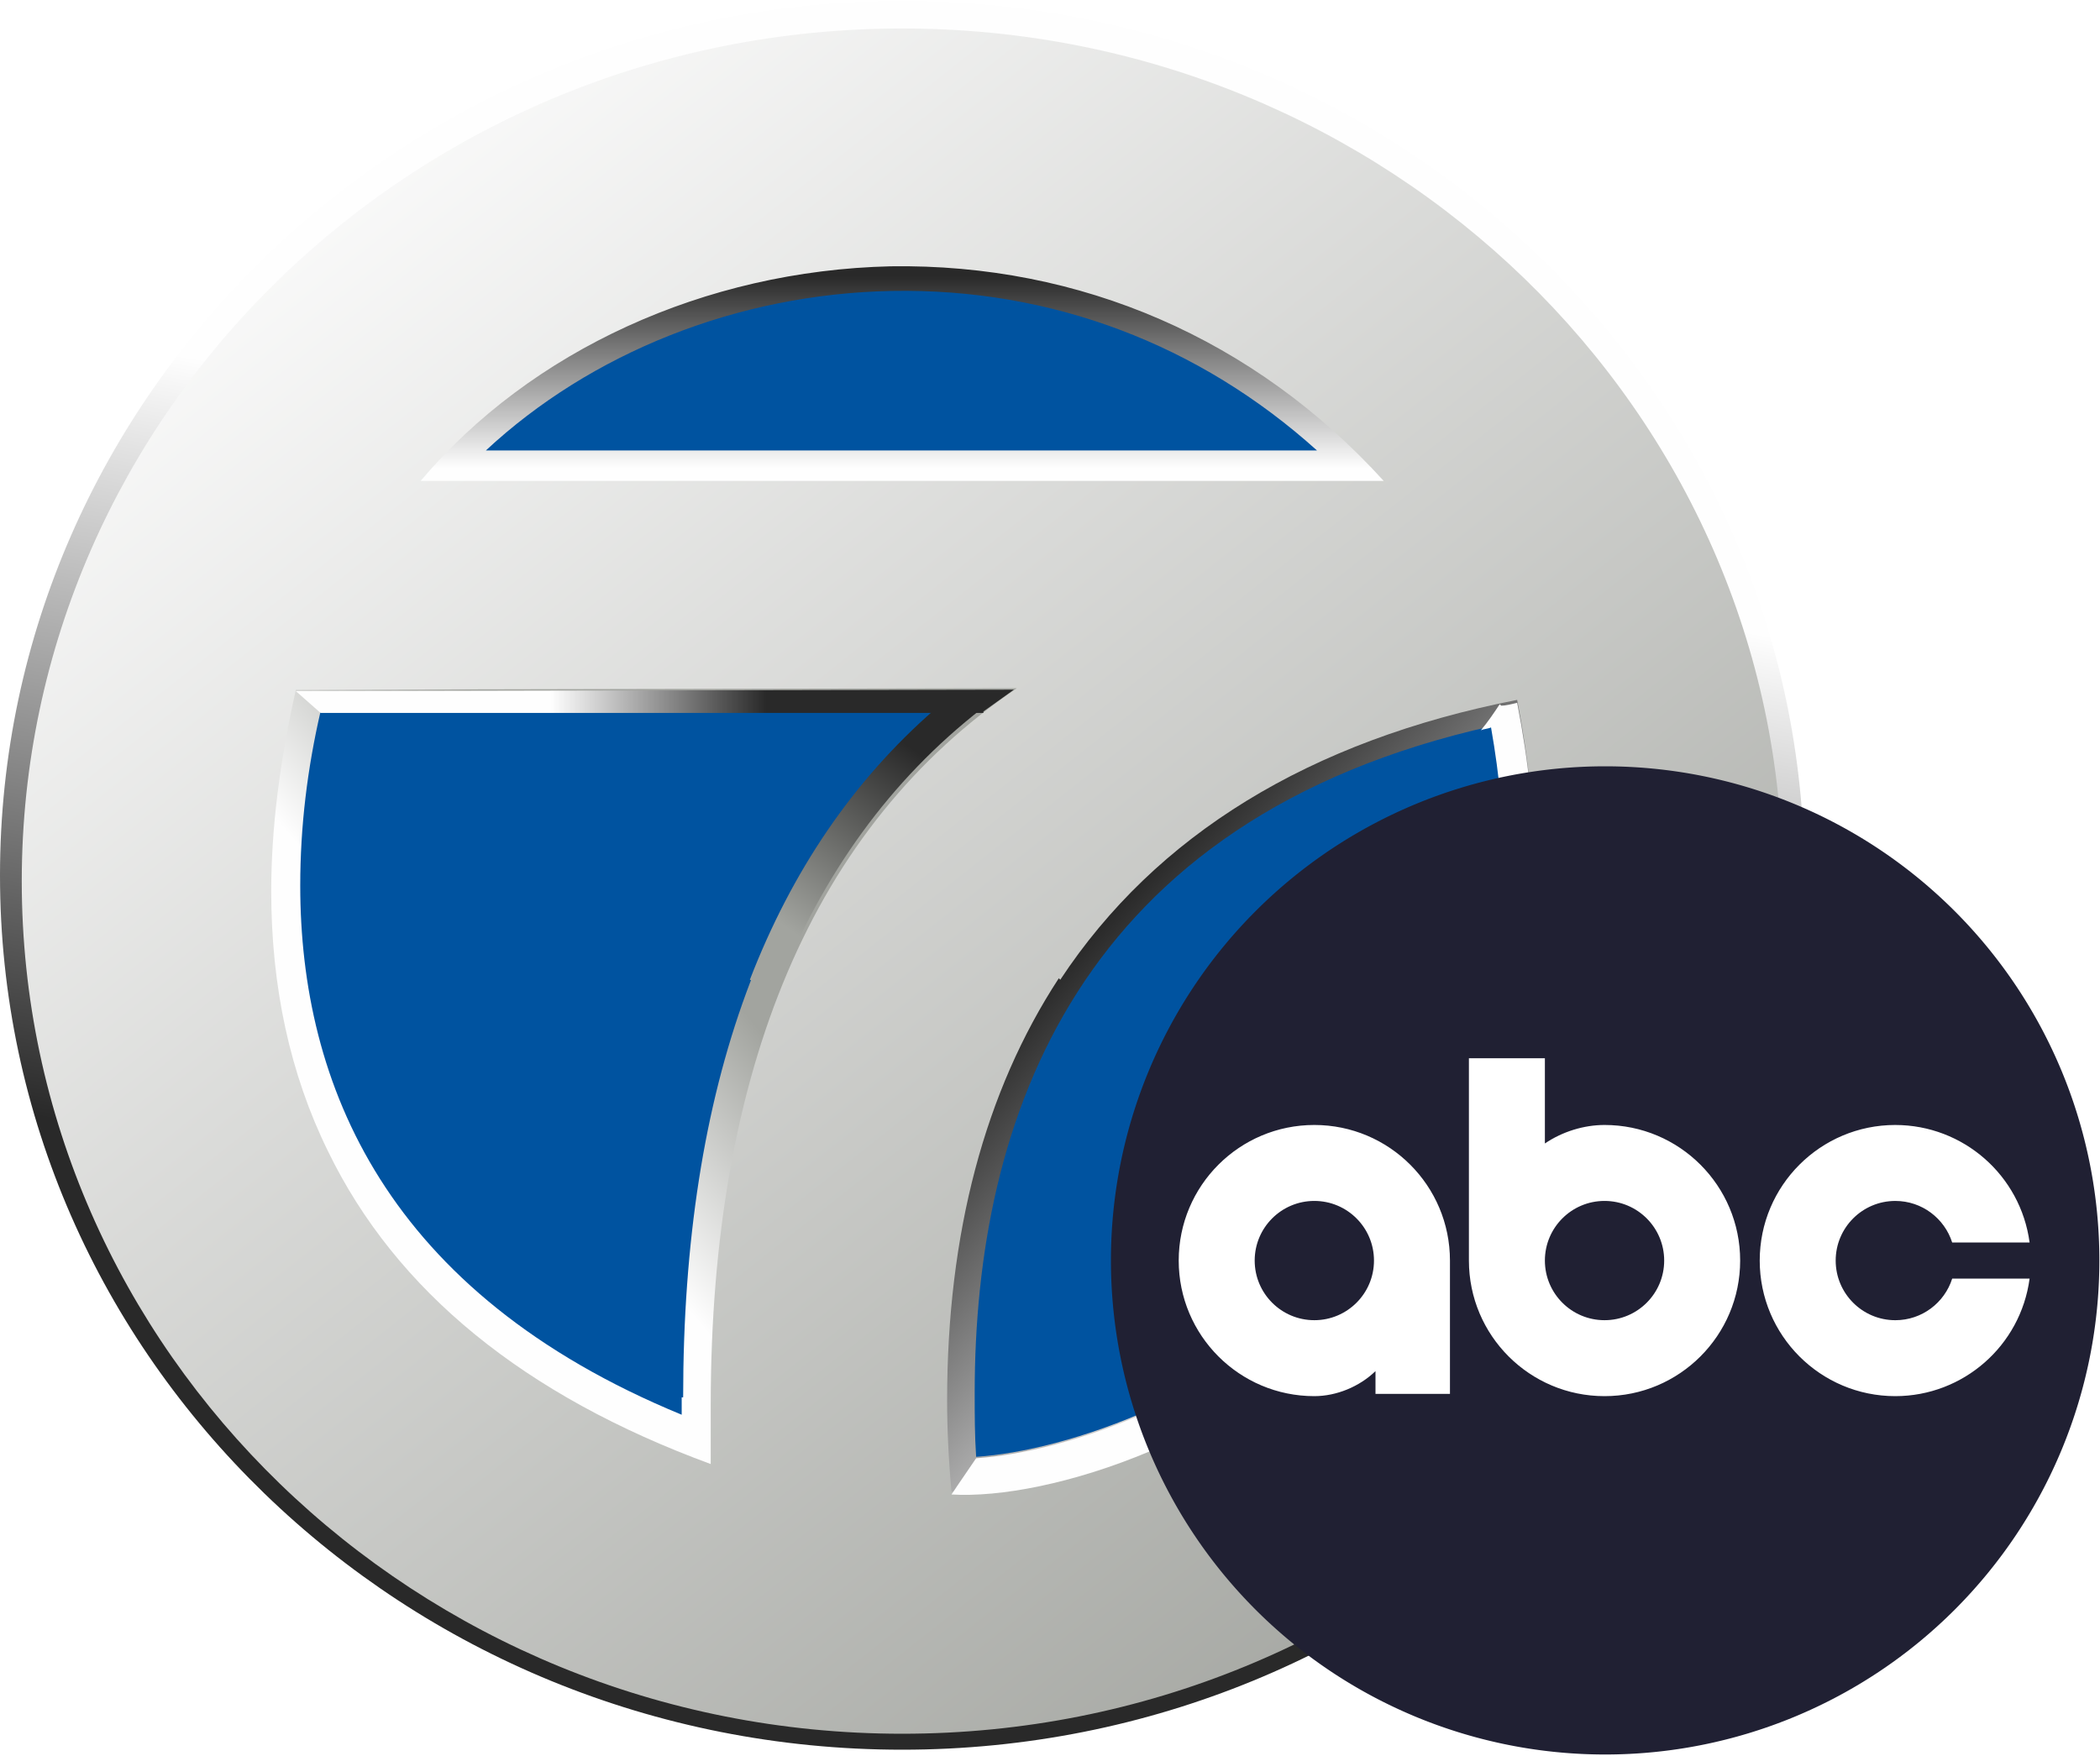 <svg height="289.208" id="svg8" inkscape:version="0.92.5 (2060ec1f9f, 2020-04-08)" sodipodi:docname="WXYZ_2021.svg" version="1.1" viewBox="0 0 214.043 178.837" width="345.772" xmlns="http://www.w3.org/2000/svg" xmlns:cc="http://creativecommons.org/ns#" xmlns:dc="http://purl.org/dc/elements/1.1/" xmlns:inkscape="http://www.inkscape.org/namespaces/inkscape" xmlns:rdf="http://www.w3.org/1999/02/22-rdf-syntax-ns#" xmlns:sodipodi="http://sodipodi.sourceforge.net/DTD/sodipodi-0.dtd" xmlns:svg="http://www.w3.org/2000/svg" xmlns:xlink="http://www.w3.org/1999/xlink">
  <defs id="defs2">
    <linearGradient gradientTransform="matrix(0.148,0,0,0.148,-248.065,-26.167)" gradientUnits="userSpaceOnUse" id="id13" x1="2059.2" x2="2183.2" xlink:href="#id2" y1="970.382" y2="866.217"/>
    <linearGradient gradientTransform="matrix(0.148,0,0,0.148,-248.065,-26.167)" gradientUnits="userSpaceOnUse" id="id11" x1="2055.48" x2="2203.86" xlink:href="#id0" y1="659.161" y2="659.161"/>
    <linearGradient gradientTransform="matrix(0.148,0,0,0.148,-248.065,-26.167)" gradientUnits="userSpaceOnUse" id="id9" x1="2345.96" x2="2253.23" xlink:href="#id0" y1="517.161" y2="1042.63"/>
    <linearGradient gradientTransform="matrix(0.148,0,0,0.148,-248.065,-26.167)" gradientUnits="userSpaceOnUse" id="id7" x1="2647.24" x2="2419.49" xlink:href="#id0" y1="1037.47" y2="829.894"/>
    <linearGradient gradientTransform="matrix(0.148,0,0,0.148,-248.065,-26.167)" gradientUnits="userSpaceOnUse" id="id5" x1="2318.81" x2="2232.78" xlink:href="#id4" y1="701.839" y2="825.61"/>
    <linearGradient gradientUnits="userSpaceOnUse" id="id4" x1="2318.81" x2="2232.78" y1="2653.22" y2="2776.99">
      <stop id="stop3525" offset="0" style="stop-color:#292929"/>
      <stop id="stop3527" offset="1" style="stop-color:#A2A49F"/>
    </linearGradient>
    <linearGradient gradientTransform="matrix(0.148,0,0,0.148,-248.065,-26.167)" gradientUnits="userSpaceOnUse" id="id3" x1="1874.1" x2="2722.33" xlink:href="#id2" y1="245.469" y2="1318.12"/>
    <linearGradient gradientUnits="userSpaceOnUse" id="id2" x1="1874.1" x2="2722.33" y1="2196.85" y2="3269.5">
      <stop id="stop3519" offset="0" style="stop-color:#FEFEFE"/>
      <stop id="stop3521" offset="1" style="stop-color:#A2A49F"/>
    </linearGradient>
    <linearGradient gradientTransform="matrix(0.148,0,0,0.148,-248.065,-26.167)" gradientUnits="userSpaceOnUse" id="id1" x1="2299.6" x2="2299.6" xlink:href="#id0" y1="498.575" y2="366.409"/>
    <linearGradient gradientUnits="userSpaceOnUse" id="id0" x1="2299.6" x2="2299.6" y1="2449.97" y2="2317.79">
      <stop id="stop3513" offset="0" style="stop-color:#FEFEFE"/>
      <stop id="stop3515" offset="1" style="stop-color:#292929"/>
    </linearGradient>
    <style id="style3510" type="text/css">
   
    @font-face { font-family:&quot;Century Gothic&quot;;src:url(&quot;#FontID0&quot;) format(svg)}
    .fil0 {fill:#ED3237}
    .fil17 {fill:#373435;fill-rule:nonzero}
    .fil8 {fill:#292929;fill-rule:nonzero}
    .fil10 {fill:#FEFEFE;fill-rule:nonzero}
    .fil1 {fill:#131A8C;fill-rule:nonzero}
    .fil2 {fill:#A2A49F;fill-rule:nonzero}
    .fil14 {fill:url(#id0);fill-rule:nonzero}
    .fil5 {fill:url(#id1);fill-rule:nonzero}
    .fil12 {fill:url(#id2);fill-rule:nonzero}
    .fil3 {fill:url(#id3);fill-rule:nonzero}
    .fil19 {fill:url(#id4);fill-rule:nonzero}
    .fil11 {fill:url(#id5);fill-rule:nonzero}
    .fil16 {fill:url(#id6);fill-rule:nonzero}
    .fil7 {fill:url(#id7);fill-rule:nonzero}
    .fil13 {fill:url(#id8);fill-rule:nonzero}
    .fil4 {fill:url(#id9);fill-rule:nonzero}
    .fil18 {fill:url(#id10);fill-rule:nonzero}
    .fil9 {fill:url(#id11);fill-rule:nonzero}
    .fil15 {fill:url(#id12);fill-rule:nonzero}
    .fil6 {fill:url(#id13);fill-rule:nonzero}
    .fnt0 {font-weight:normal;font-size:152.776;font-family:'Century Gothic'}
   
  </style>
    <style id="style3156" type="text/css">
   
    .fil0 {fill:#140F10;fill-rule:nonzero}
   
  </style>
    <style id="style5439">.cls-1{isolation:isolate;}.cls-2{opacity:0.7;}.cls-2,.cls-3,.cls-8{mix-blend-mode:multiply;}.cls-3{opacity:0.76;}.cls-4{fill:#fff;}.cls-5{fill:url(#radial-gradient);}.cls-6{fill:#000e6a;}.cls-7{opacity:0.4;fill:url(#linear-gradient);}.cls-8{opacity:0.75;}.cls-11,.cls-9{fill:none;}.cls-9{stroke:#000;stroke-width:2.22px;}.cls-10{mix-blend-mode:screen;fill:url(#linear-gradient-2);}.cls-12{fill:url(#linear-gradient-3);}.cls-13{fill:#09191e;}.cls-14{fill:url(#linear-gradient-4);}.cls-15{fill:url(#linear-gradient-5);}.cls-16{fill:url(#linear-gradient-6);}.cls-17{fill:url(#linear-gradient-7);}.cls-18{fill:url(#linear-gradient-8);}.cls-19{fill:#423f3f;}.cls-20{fill:#413e3e;}.cls-21{fill:#403e3d;}.cls-22{fill:#403d3d;}.cls-23{fill:#3f3d3c;}.cls-24{fill:#3f3c3c;}.cls-25{fill:#3e3c3b;}.cls-26{fill:#3e3b3b;}.cls-27{fill:#3d3b3a;}.cls-28{fill:#3d3a3a;}.cls-29{fill:#3c3a39;}.cls-30{fill:#3c3939;}.cls-31{fill:#3b3938;}.cls-32{fill:#3b3838;}.cls-33{fill:#3a3837;}.cls-34{fill:#3a3737;}.cls-35{fill:#393736;}.cls-36{fill:#393636;}.cls-37{fill:#383635;}.cls-38{fill:#383535;}.cls-39{fill:#373534;}.cls-40{fill:#373434;}.cls-41{fill:#363433;}.cls-42{fill:#363333;}.cls-43{fill:#353332;}.cls-44{fill:#353232;}.cls-45{fill:#343231;}.cls-46{fill:#343131;}.cls-47{fill:#333130;}.cls-48{fill:#333030;}.cls-49{fill:#32302f;}.cls-50{fill:#322f2f;}.cls-51{fill:#312f2e;}.cls-52{fill:#312e2e;}.cls-53{fill:#302e2d;}.cls-54{fill:#302d2d;}.cls-55{fill:#2f2d2c;}.cls-56{fill:#2f2c2c;}.cls-57{fill:#2e2c2b;}.cls-58{fill:#2e2b2b;}.cls-59{fill:#2d2b2a;}.cls-60{fill:#2d2a2a;}.cls-61{fill:#2c2a29;}.cls-62{fill:#2c2929;}.cls-63{fill:#2b2928;}.cls-64{fill:#2b2828;}.cls-65{fill:#2a2827;}.cls-66{fill:#292726;}.cls-67{fill:#3b3939;}.cls-68{fill:#3a3939;}.cls-69{fill:#3a3838;}.cls-70{fill:#393838;}.cls-71{fill:#393737;}.cls-72{fill:#383737;}.cls-73{fill:#383636;}.cls-74{fill:#373636;}.cls-75{fill:#373535;}.cls-76{fill:#363535;}.cls-77{fill:#363434;}.cls-78{fill:#353434;}.cls-79{fill:#353333;}.cls-80{fill:#343333;}.cls-81{fill:#343232;}.cls-82{fill:#333232;}.cls-83{fill:#333131;}.cls-84{fill:#323131;}.cls-85{fill:#323030;}.cls-86{fill:#313030;}.cls-87{fill:#312f2f;}.cls-88{fill:#302f2f;}.cls-89{fill:#302e2e;}.cls-90{fill:#2f2e2e;}.cls-91{fill:#2f2d2d;}.cls-92{fill:#2e2d2d;}.cls-93{fill:#2e2c2c;}.cls-94{fill:#2d2c2c;}.cls-95{fill:#2d2b2b;}.cls-96{fill:#2c2b2b;}.cls-97{fill:#2c2a2a;}.cls-98{fill:#2b2a2a;}.cls-99{fill:#2b2929;}.cls-100{fill:#2a2929;}.cls-101{fill:#2a2828;}.cls-102{fill:#292828;}.cls-103{fill:#292727;}.cls-104{fill:#282727;}.cls-105{fill:#282626;}.cls-106{fill:#272626;}.cls-107{fill:#272525;}.cls-108{fill:#262525;}.cls-109{fill:#262424;}.cls-110{fill:#252424;}.cls-111{fill:#252323;}.cls-112{fill:#242323;}.cls-113{fill:#242222;}.cls-114{fill:#232222;}.cls-115{fill:#232121;}.cls-116{fill:#222121;}.cls-117{fill:#222020;}.cls-118{fill:#212020;}.cls-119{fill:#201f1f;}.cls-120{fill:#1f1e1e;}.cls-121{fill:#1e1d1d;}.cls-122{fill:#1d1c1c;}.cls-123{fill:#1c1b1b;}.cls-124{fill:#1b1a1a;}.cls-125{fill:#1a1919;}.cls-126{fill:#191919;}.cls-127{fill:#191818;}.cls-128{fill:#181818;}.cls-129{fill:#181717;}.cls-130{fill:#171717;}.cls-131{fill:#171616;}.cls-132{fill:#161616;}.cls-133{fill:#161515;}.cls-134{fill:#151515;}.cls-135{fill:#151414;}.cls-136{fill:#141414;}.cls-137{fill:#141313;}.cls-138{fill:#131313;}.cls-139{fill:#131212;}.cls-140{fill:#121212;}.cls-141{fill:#121111;}.cls-142{fill:#111;}.cls-143{fill:#111010;}.cls-144{fill:#101010;}.cls-145{fill:#100f0f;}.cls-146{fill:#0f0f0f;}.cls-147{fill:#0f0e0e;}.cls-148{fill:#0e0e0e;}.cls-149{fill:#0e0d0d;}.cls-150{fill:#0d0d0d;}.cls-151{fill:#0d0c0c;}.cls-152{fill:#0c0c0c;}.cls-153{fill:#0c0b0b;}.cls-154{fill:#0b0b0b;}.cls-155{fill:#0b0a0a;}.cls-156{fill:#0a0a0a;}.cls-157{fill:#0a0909;}.cls-158{fill:#090909;}.cls-159{fill:#090808;}.cls-160{fill:#080808;}.cls-161{fill:#080707;}.cls-162{fill:#070707;}.cls-163{fill:#070606;}.cls-164{fill:#060606;}.cls-165{fill:#060505;}.cls-166{fill:#050505;}.cls-167{fill:#050404;}.cls-168{fill:#040404;}.cls-169{fill:#040303;}.cls-170{fill:#030303;}.cls-171{fill:#030202;}.cls-172{fill:#020202;}.cls-173{fill:#020101;}.cls-174{fill:#010101;}.cls-175{fill:#010000;}.cls-176{fill:url(#linear-gradient-9);}.cls-177{fill:url(#radial-gradient-2);}</style>
    <style id="style3510-3" type="text/css">
   
    @font-face { font-family:&quot;Century Gothic&quot;;src:url(&quot;#FontID0&quot;) format(svg)}
    .fil0 {fill:#ED3237}
    .fil17 {fill:#373435;fill-rule:nonzero}
    .fil8 {fill:#292929;fill-rule:nonzero}
    .fil10 {fill:#FEFEFE;fill-rule:nonzero}
    .fil1 {fill:#131A8C;fill-rule:nonzero}
    .fil2 {fill:#A2A49F;fill-rule:nonzero}
    .fil14 {fill:url(#id0);fill-rule:nonzero}
    .fil5 {fill:url(#id1);fill-rule:nonzero}
    .fil12 {fill:url(#id2);fill-rule:nonzero}
    .fil3 {fill:url(#id3);fill-rule:nonzero}
    .fil19 {fill:url(#id4);fill-rule:nonzero}
    .fil11 {fill:url(#id5);fill-rule:nonzero}
    .fil16 {fill:url(#id6);fill-rule:nonzero}
    .fil7 {fill:url(#id7);fill-rule:nonzero}
    .fil13 {fill:url(#id8);fill-rule:nonzero}
    .fil4 {fill:url(#id9);fill-rule:nonzero}
    .fil18 {fill:url(#id10);fill-rule:nonzero}
    .fil9 {fill:url(#id11);fill-rule:nonzero}
    .fil15 {fill:url(#id12);fill-rule:nonzero}
    .fil6 {fill:url(#id13);fill-rule:nonzero}
    .fnt0 {font-weight:normal;font-size:152.776;font-family:'Century Gothic'}
   
  </style>
    <style id="style3510-7" type="text/css">
   
    @font-face { font-family:&quot;Century Gothic&quot;;src:url(&quot;#FontID0&quot;) format(svg)}
    .fil0 {fill:#ED3237}
    .fil17 {fill:#373435;fill-rule:nonzero}
    .fil8 {fill:#292929;fill-rule:nonzero}
    .fil10 {fill:#FEFEFE;fill-rule:nonzero}
    .fil1 {fill:#131A8C;fill-rule:nonzero}
    .fil2 {fill:#A2A49F;fill-rule:nonzero}
    .fil14 {fill:url(#id0);fill-rule:nonzero}
    .fil5 {fill:url(#id1);fill-rule:nonzero}
    .fil12 {fill:url(#id2);fill-rule:nonzero}
    .fil3 {fill:url(#id3);fill-rule:nonzero}
    .fil19 {fill:url(#id4);fill-rule:nonzero}
    .fil11 {fill:url(#id5);fill-rule:nonzero}
    .fil16 {fill:url(#id6);fill-rule:nonzero}
    .fil7 {fill:url(#id7);fill-rule:nonzero}
    .fil13 {fill:url(#id8);fill-rule:nonzero}
    .fil4 {fill:url(#id9);fill-rule:nonzero}
    .fil18 {fill:url(#id10);fill-rule:nonzero}
    .fil9 {fill:url(#id11);fill-rule:nonzero}
    .fil15 {fill:url(#id12);fill-rule:nonzero}
    .fil6 {fill:url(#id13);fill-rule:nonzero}
    .fnt0 {font-weight:normal;font-size:152.776;font-family:'Century Gothic'}
   
  </style>
    <style id="style3156-5" type="text/css">
   
    .fil0 {fill:#140F10;fill-rule:nonzero}
   
  </style>
    <style id="style5439-6">.cls-1{isolation:isolate;}.cls-2{opacity:0.7;}.cls-2,.cls-3,.cls-8{mix-blend-mode:multiply;}.cls-3{opacity:0.76;}.cls-4{fill:#fff;}.cls-5{fill:url(#radial-gradient);}.cls-6{fill:#000e6a;}.cls-7{opacity:0.4;fill:url(#linear-gradient);}.cls-8{opacity:0.75;}.cls-11,.cls-9{fill:none;}.cls-9{stroke:#000;stroke-width:2.22px;}.cls-10{mix-blend-mode:screen;fill:url(#linear-gradient-2);}.cls-12{fill:url(#linear-gradient-3);}.cls-13{fill:#09191e;}.cls-14{fill:url(#linear-gradient-4);}.cls-15{fill:url(#linear-gradient-5);}.cls-16{fill:url(#linear-gradient-6);}.cls-17{fill:url(#linear-gradient-7);}.cls-18{fill:url(#linear-gradient-8);}.cls-19{fill:#423f3f;}.cls-20{fill:#413e3e;}.cls-21{fill:#403e3d;}.cls-22{fill:#403d3d;}.cls-23{fill:#3f3d3c;}.cls-24{fill:#3f3c3c;}.cls-25{fill:#3e3c3b;}.cls-26{fill:#3e3b3b;}.cls-27{fill:#3d3b3a;}.cls-28{fill:#3d3a3a;}.cls-29{fill:#3c3a39;}.cls-30{fill:#3c3939;}.cls-31{fill:#3b3938;}.cls-32{fill:#3b3838;}.cls-33{fill:#3a3837;}.cls-34{fill:#3a3737;}.cls-35{fill:#393736;}.cls-36{fill:#393636;}.cls-37{fill:#383635;}.cls-38{fill:#383535;}.cls-39{fill:#373534;}.cls-40{fill:#373434;}.cls-41{fill:#363433;}.cls-42{fill:#363333;}.cls-43{fill:#353332;}.cls-44{fill:#353232;}.cls-45{fill:#343231;}.cls-46{fill:#343131;}.cls-47{fill:#333130;}.cls-48{fill:#333030;}.cls-49{fill:#32302f;}.cls-50{fill:#322f2f;}.cls-51{fill:#312f2e;}.cls-52{fill:#312e2e;}.cls-53{fill:#302e2d;}.cls-54{fill:#302d2d;}.cls-55{fill:#2f2d2c;}.cls-56{fill:#2f2c2c;}.cls-57{fill:#2e2c2b;}.cls-58{fill:#2e2b2b;}.cls-59{fill:#2d2b2a;}.cls-60{fill:#2d2a2a;}.cls-61{fill:#2c2a29;}.cls-62{fill:#2c2929;}.cls-63{fill:#2b2928;}.cls-64{fill:#2b2828;}.cls-65{fill:#2a2827;}.cls-66{fill:#292726;}.cls-67{fill:#3b3939;}.cls-68{fill:#3a3939;}.cls-69{fill:#3a3838;}.cls-70{fill:#393838;}.cls-71{fill:#393737;}.cls-72{fill:#383737;}.cls-73{fill:#383636;}.cls-74{fill:#373636;}.cls-75{fill:#373535;}.cls-76{fill:#363535;}.cls-77{fill:#363434;}.cls-78{fill:#353434;}.cls-79{fill:#353333;}.cls-80{fill:#343333;}.cls-81{fill:#343232;}.cls-82{fill:#333232;}.cls-83{fill:#333131;}.cls-84{fill:#323131;}.cls-85{fill:#323030;}.cls-86{fill:#313030;}.cls-87{fill:#312f2f;}.cls-88{fill:#302f2f;}.cls-89{fill:#302e2e;}.cls-90{fill:#2f2e2e;}.cls-91{fill:#2f2d2d;}.cls-92{fill:#2e2d2d;}.cls-93{fill:#2e2c2c;}.cls-94{fill:#2d2c2c;}.cls-95{fill:#2d2b2b;}.cls-96{fill:#2c2b2b;}.cls-97{fill:#2c2a2a;}.cls-98{fill:#2b2a2a;}.cls-99{fill:#2b2929;}.cls-100{fill:#2a2929;}.cls-101{fill:#2a2828;}.cls-102{fill:#292828;}.cls-103{fill:#292727;}.cls-104{fill:#282727;}.cls-105{fill:#282626;}.cls-106{fill:#272626;}.cls-107{fill:#272525;}.cls-108{fill:#262525;}.cls-109{fill:#262424;}.cls-110{fill:#252424;}.cls-111{fill:#252323;}.cls-112{fill:#242323;}.cls-113{fill:#242222;}.cls-114{fill:#232222;}.cls-115{fill:#232121;}.cls-116{fill:#222121;}.cls-117{fill:#222020;}.cls-118{fill:#212020;}.cls-119{fill:#201f1f;}.cls-120{fill:#1f1e1e;}.cls-121{fill:#1e1d1d;}.cls-122{fill:#1d1c1c;}.cls-123{fill:#1c1b1b;}.cls-124{fill:#1b1a1a;}.cls-125{fill:#1a1919;}.cls-126{fill:#191919;}.cls-127{fill:#191818;}.cls-128{fill:#181818;}.cls-129{fill:#181717;}.cls-130{fill:#171717;}.cls-131{fill:#171616;}.cls-132{fill:#161616;}.cls-133{fill:#161515;}.cls-134{fill:#151515;}.cls-135{fill:#151414;}.cls-136{fill:#141414;}.cls-137{fill:#141313;}.cls-138{fill:#131313;}.cls-139{fill:#131212;}.cls-140{fill:#121212;}.cls-141{fill:#121111;}.cls-142{fill:#111;}.cls-143{fill:#111010;}.cls-144{fill:#101010;}.cls-145{fill:#100f0f;}.cls-146{fill:#0f0f0f;}.cls-147{fill:#0f0e0e;}.cls-148{fill:#0e0e0e;}.cls-149{fill:#0e0d0d;}.cls-150{fill:#0d0d0d;}.cls-151{fill:#0d0c0c;}.cls-152{fill:#0c0c0c;}.cls-153{fill:#0c0b0b;}.cls-154{fill:#0b0b0b;}.cls-155{fill:#0b0a0a;}.cls-156{fill:#0a0a0a;}.cls-157{fill:#0a0909;}.cls-158{fill:#090909;}.cls-159{fill:#090808;}.cls-160{fill:#080808;}.cls-161{fill:#080707;}.cls-162{fill:#070707;}.cls-163{fill:#070606;}.cls-164{fill:#060606;}.cls-165{fill:#060505;}.cls-166{fill:#050505;}.cls-167{fill:#050404;}.cls-168{fill:#040404;}.cls-169{fill:#040303;}.cls-170{fill:#030303;}.cls-171{fill:#030202;}.cls-172{fill:#020202;}.cls-173{fill:#020101;}.cls-174{fill:#010101;}.cls-175{fill:#010000;}.cls-176{fill:url(#linear-gradient-9);}.cls-177{fill:url(#radial-gradient-2);}</style>
    <style id="style3510-3-0" type="text/css">
   
    @font-face { font-family:&quot;Century Gothic&quot;;src:url(&quot;#FontID0&quot;) format(svg)}
    .fil0 {fill:#ED3237}
    .fil17 {fill:#373435;fill-rule:nonzero}
    .fil8 {fill:#292929;fill-rule:nonzero}
    .fil10 {fill:#FEFEFE;fill-rule:nonzero}
    .fil1 {fill:#131A8C;fill-rule:nonzero}
    .fil2 {fill:#A2A49F;fill-rule:nonzero}
    .fil14 {fill:url(#id0);fill-rule:nonzero}
    .fil5 {fill:url(#id1);fill-rule:nonzero}
    .fil12 {fill:url(#id2);fill-rule:nonzero}
    .fil3 {fill:url(#id3);fill-rule:nonzero}
    .fil19 {fill:url(#id4);fill-rule:nonzero}
    .fil11 {fill:url(#id5);fill-rule:nonzero}
    .fil16 {fill:url(#id6);fill-rule:nonzero}
    .fil7 {fill:url(#id7);fill-rule:nonzero}
    .fil13 {fill:url(#id8);fill-rule:nonzero}
    .fil4 {fill:url(#id9);fill-rule:nonzero}
    .fil18 {fill:url(#id10);fill-rule:nonzero}
    .fil9 {fill:url(#id11);fill-rule:nonzero}
    .fil15 {fill:url(#id12);fill-rule:nonzero}
    .fil6 {fill:url(#id13);fill-rule:nonzero}
    .fnt0 {font-weight:normal;font-size:152.776;font-family:'Century Gothic'}
   
  </style>
    <style id="style3510-4" type="text/css">
   
    @font-face { font-family:&quot;Century Gothic&quot;;src:url(&quot;#FontID0&quot;) format(svg)}
    .fil0 {fill:#ED3237}
    .fil17 {fill:#373435;fill-rule:nonzero}
    .fil8 {fill:#292929;fill-rule:nonzero}
    .fil10 {fill:#FEFEFE;fill-rule:nonzero}
    .fil1 {fill:#131A8C;fill-rule:nonzero}
    .fil2 {fill:#A2A49F;fill-rule:nonzero}
    .fil14 {fill:url(#id0);fill-rule:nonzero}
    .fil5 {fill:url(#id1);fill-rule:nonzero}
    .fil12 {fill:url(#id2);fill-rule:nonzero}
    .fil3 {fill:url(#id3);fill-rule:nonzero}
    .fil19 {fill:url(#id4);fill-rule:nonzero}
    .fil11 {fill:url(#id5);fill-rule:nonzero}
    .fil16 {fill:url(#id6);fill-rule:nonzero}
    .fil7 {fill:url(#id7);fill-rule:nonzero}
    .fil13 {fill:url(#id8);fill-rule:nonzero}
    .fil4 {fill:url(#id9);fill-rule:nonzero}
    .fil18 {fill:url(#id10);fill-rule:nonzero}
    .fil9 {fill:url(#id11);fill-rule:nonzero}
    .fil15 {fill:url(#id12);fill-rule:nonzero}
    .fil6 {fill:url(#id13);fill-rule:nonzero}
    .fnt0 {font-weight:normal;font-size:152.776;font-family:'Century Gothic'}
   
  </style>
    <style id="style3156-6" type="text/css">
   
    .fil0 {fill:#140F10;fill-rule:nonzero}
   
  </style>
    <style id="style5439-8">.cls-1{isolation:isolate;}.cls-2{opacity:0.7;}.cls-2,.cls-3,.cls-8{mix-blend-mode:multiply;}.cls-3{opacity:0.76;}.cls-4{fill:#fff;}.cls-5{fill:url(#radial-gradient);}.cls-6{fill:#000e6a;}.cls-7{opacity:0.4;fill:url(#linear-gradient);}.cls-8{opacity:0.75;}.cls-11,.cls-9{fill:none;}.cls-9{stroke:#000;stroke-width:2.22px;}.cls-10{mix-blend-mode:screen;fill:url(#linear-gradient-2);}.cls-12{fill:url(#linear-gradient-3);}.cls-13{fill:#09191e;}.cls-14{fill:url(#linear-gradient-4);}.cls-15{fill:url(#linear-gradient-5);}.cls-16{fill:url(#linear-gradient-6);}.cls-17{fill:url(#linear-gradient-7);}.cls-18{fill:url(#linear-gradient-8);}.cls-19{fill:#423f3f;}.cls-20{fill:#413e3e;}.cls-21{fill:#403e3d;}.cls-22{fill:#403d3d;}.cls-23{fill:#3f3d3c;}.cls-24{fill:#3f3c3c;}.cls-25{fill:#3e3c3b;}.cls-26{fill:#3e3b3b;}.cls-27{fill:#3d3b3a;}.cls-28{fill:#3d3a3a;}.cls-29{fill:#3c3a39;}.cls-30{fill:#3c3939;}.cls-31{fill:#3b3938;}.cls-32{fill:#3b3838;}.cls-33{fill:#3a3837;}.cls-34{fill:#3a3737;}.cls-35{fill:#393736;}.cls-36{fill:#393636;}.cls-37{fill:#383635;}.cls-38{fill:#383535;}.cls-39{fill:#373534;}.cls-40{fill:#373434;}.cls-41{fill:#363433;}.cls-42{fill:#363333;}.cls-43{fill:#353332;}.cls-44{fill:#353232;}.cls-45{fill:#343231;}.cls-46{fill:#343131;}.cls-47{fill:#333130;}.cls-48{fill:#333030;}.cls-49{fill:#32302f;}.cls-50{fill:#322f2f;}.cls-51{fill:#312f2e;}.cls-52{fill:#312e2e;}.cls-53{fill:#302e2d;}.cls-54{fill:#302d2d;}.cls-55{fill:#2f2d2c;}.cls-56{fill:#2f2c2c;}.cls-57{fill:#2e2c2b;}.cls-58{fill:#2e2b2b;}.cls-59{fill:#2d2b2a;}.cls-60{fill:#2d2a2a;}.cls-61{fill:#2c2a29;}.cls-62{fill:#2c2929;}.cls-63{fill:#2b2928;}.cls-64{fill:#2b2828;}.cls-65{fill:#2a2827;}.cls-66{fill:#292726;}.cls-67{fill:#3b3939;}.cls-68{fill:#3a3939;}.cls-69{fill:#3a3838;}.cls-70{fill:#393838;}.cls-71{fill:#393737;}.cls-72{fill:#383737;}.cls-73{fill:#383636;}.cls-74{fill:#373636;}.cls-75{fill:#373535;}.cls-76{fill:#363535;}.cls-77{fill:#363434;}.cls-78{fill:#353434;}.cls-79{fill:#353333;}.cls-80{fill:#343333;}.cls-81{fill:#343232;}.cls-82{fill:#333232;}.cls-83{fill:#333131;}.cls-84{fill:#323131;}.cls-85{fill:#323030;}.cls-86{fill:#313030;}.cls-87{fill:#312f2f;}.cls-88{fill:#302f2f;}.cls-89{fill:#302e2e;}.cls-90{fill:#2f2e2e;}.cls-91{fill:#2f2d2d;}.cls-92{fill:#2e2d2d;}.cls-93{fill:#2e2c2c;}.cls-94{fill:#2d2c2c;}.cls-95{fill:#2d2b2b;}.cls-96{fill:#2c2b2b;}.cls-97{fill:#2c2a2a;}.cls-98{fill:#2b2a2a;}.cls-99{fill:#2b2929;}.cls-100{fill:#2a2929;}.cls-101{fill:#2a2828;}.cls-102{fill:#292828;}.cls-103{fill:#292727;}.cls-104{fill:#282727;}.cls-105{fill:#282626;}.cls-106{fill:#272626;}.cls-107{fill:#272525;}.cls-108{fill:#262525;}.cls-109{fill:#262424;}.cls-110{fill:#252424;}.cls-111{fill:#252323;}.cls-112{fill:#242323;}.cls-113{fill:#242222;}.cls-114{fill:#232222;}.cls-115{fill:#232121;}.cls-116{fill:#222121;}.cls-117{fill:#222020;}.cls-118{fill:#212020;}.cls-119{fill:#201f1f;}.cls-120{fill:#1f1e1e;}.cls-121{fill:#1e1d1d;}.cls-122{fill:#1d1c1c;}.cls-123{fill:#1c1b1b;}.cls-124{fill:#1b1a1a;}.cls-125{fill:#1a1919;}.cls-126{fill:#191919;}.cls-127{fill:#191818;}.cls-128{fill:#181818;}.cls-129{fill:#181717;}.cls-130{fill:#171717;}.cls-131{fill:#171616;}.cls-132{fill:#161616;}.cls-133{fill:#161515;}.cls-134{fill:#151515;}.cls-135{fill:#151414;}.cls-136{fill:#141414;}.cls-137{fill:#141313;}.cls-138{fill:#131313;}.cls-139{fill:#131212;}.cls-140{fill:#121212;}.cls-141{fill:#121111;}.cls-142{fill:#111;}.cls-143{fill:#111010;}.cls-144{fill:#101010;}.cls-145{fill:#100f0f;}.cls-146{fill:#0f0f0f;}.cls-147{fill:#0f0e0e;}.cls-148{fill:#0e0e0e;}.cls-149{fill:#0e0d0d;}.cls-150{fill:#0d0d0d;}.cls-151{fill:#0d0c0c;}.cls-152{fill:#0c0c0c;}.cls-153{fill:#0c0b0b;}.cls-154{fill:#0b0b0b;}.cls-155{fill:#0b0a0a;}.cls-156{fill:#0a0a0a;}.cls-157{fill:#0a0909;}.cls-158{fill:#090909;}.cls-159{fill:#090808;}.cls-160{fill:#080808;}.cls-161{fill:#080707;}.cls-162{fill:#070707;}.cls-163{fill:#070606;}.cls-164{fill:#060606;}.cls-165{fill:#060505;}.cls-166{fill:#050505;}.cls-167{fill:#050404;}.cls-168{fill:#040404;}.cls-169{fill:#040303;}.cls-170{fill:#030303;}.cls-171{fill:#030202;}.cls-172{fill:#020202;}.cls-173{fill:#020101;}.cls-174{fill:#010101;}.cls-175{fill:#010000;}.cls-176{fill:url(#linear-gradient-9);}.cls-177{fill:url(#radial-gradient-2);}</style>
    <style id="style3510-3-08" type="text/css">
   
    @font-face { font-family:&quot;Century Gothic&quot;;src:url(&quot;#FontID0&quot;) format(svg)}
    .fil0 {fill:#ED3237}
    .fil17 {fill:#373435;fill-rule:nonzero}
    .fil8 {fill:#292929;fill-rule:nonzero}
    .fil10 {fill:#FEFEFE;fill-rule:nonzero}
    .fil1 {fill:#131A8C;fill-rule:nonzero}
    .fil2 {fill:#A2A49F;fill-rule:nonzero}
    .fil14 {fill:url(#id0);fill-rule:nonzero}
    .fil5 {fill:url(#id1);fill-rule:nonzero}
    .fil12 {fill:url(#id2);fill-rule:nonzero}
    .fil3 {fill:url(#id3);fill-rule:nonzero}
    .fil19 {fill:url(#id4);fill-rule:nonzero}
    .fil11 {fill:url(#id5);fill-rule:nonzero}
    .fil16 {fill:url(#id6);fill-rule:nonzero}
    .fil7 {fill:url(#id7);fill-rule:nonzero}
    .fil13 {fill:url(#id8);fill-rule:nonzero}
    .fil4 {fill:url(#id9);fill-rule:nonzero}
    .fil18 {fill:url(#id10);fill-rule:nonzero}
    .fil9 {fill:url(#id11);fill-rule:nonzero}
    .fil15 {fill:url(#id12);fill-rule:nonzero}
    .fil6 {fill:url(#id13);fill-rule:nonzero}
    .fnt0 {font-weight:normal;font-size:152.776;font-family:'Century Gothic'}
   
  </style>
    <style id="style3510-9" type="text/css">
   
    @font-face { font-family:&quot;Century Gothic&quot;;src:url(&quot;#FontID0&quot;) format(svg)}
    .fil0 {fill:#ED3237}
    .fil17 {fill:#373435;fill-rule:nonzero}
    .fil8 {fill:#292929;fill-rule:nonzero}
    .fil10 {fill:#FEFEFE;fill-rule:nonzero}
    .fil1 {fill:#131A8C;fill-rule:nonzero}
    .fil2 {fill:#A2A49F;fill-rule:nonzero}
    .fil14 {fill:url(#id0);fill-rule:nonzero}
    .fil5 {fill:url(#id1);fill-rule:nonzero}
    .fil12 {fill:url(#id2);fill-rule:nonzero}
    .fil3 {fill:url(#id3);fill-rule:nonzero}
    .fil19 {fill:url(#id4);fill-rule:nonzero}
    .fil11 {fill:url(#id5);fill-rule:nonzero}
    .fil16 {fill:url(#id6);fill-rule:nonzero}
    .fil7 {fill:url(#id7);fill-rule:nonzero}
    .fil13 {fill:url(#id8);fill-rule:nonzero}
    .fil4 {fill:url(#id9);fill-rule:nonzero}
    .fil18 {fill:url(#id10);fill-rule:nonzero}
    .fil9 {fill:url(#id11);fill-rule:nonzero}
    .fil15 {fill:url(#id12);fill-rule:nonzero}
    .fil6 {fill:url(#id13);fill-rule:nonzero}
    .fnt0 {font-weight:normal;font-size:152.776;font-family:'Century Gothic'}
   
  </style>
    <style id="style3156-7" type="text/css">
   
    .fil0 {fill:#140F10;fill-rule:nonzero}
   
  </style>
    <style id="style5439-0">.cls-1{isolation:isolate;}.cls-2{opacity:0.7;}.cls-2,.cls-3,.cls-8{mix-blend-mode:multiply;}.cls-3{opacity:0.76;}.cls-4{fill:#fff;}.cls-5{fill:url(#radial-gradient);}.cls-6{fill:#000e6a;}.cls-7{opacity:0.4;fill:url(#linear-gradient);}.cls-8{opacity:0.75;}.cls-11,.cls-9{fill:none;}.cls-9{stroke:#000;stroke-width:2.22px;}.cls-10{mix-blend-mode:screen;fill:url(#linear-gradient-2);}.cls-12{fill:url(#linear-gradient-3);}.cls-13{fill:#09191e;}.cls-14{fill:url(#linear-gradient-4);}.cls-15{fill:url(#linear-gradient-5);}.cls-16{fill:url(#linear-gradient-6);}.cls-17{fill:url(#linear-gradient-7);}.cls-18{fill:url(#linear-gradient-8);}.cls-19{fill:#423f3f;}.cls-20{fill:#413e3e;}.cls-21{fill:#403e3d;}.cls-22{fill:#403d3d;}.cls-23{fill:#3f3d3c;}.cls-24{fill:#3f3c3c;}.cls-25{fill:#3e3c3b;}.cls-26{fill:#3e3b3b;}.cls-27{fill:#3d3b3a;}.cls-28{fill:#3d3a3a;}.cls-29{fill:#3c3a39;}.cls-30{fill:#3c3939;}.cls-31{fill:#3b3938;}.cls-32{fill:#3b3838;}.cls-33{fill:#3a3837;}.cls-34{fill:#3a3737;}.cls-35{fill:#393736;}.cls-36{fill:#393636;}.cls-37{fill:#383635;}.cls-38{fill:#383535;}.cls-39{fill:#373534;}.cls-40{fill:#373434;}.cls-41{fill:#363433;}.cls-42{fill:#363333;}.cls-43{fill:#353332;}.cls-44{fill:#353232;}.cls-45{fill:#343231;}.cls-46{fill:#343131;}.cls-47{fill:#333130;}.cls-48{fill:#333030;}.cls-49{fill:#32302f;}.cls-50{fill:#322f2f;}.cls-51{fill:#312f2e;}.cls-52{fill:#312e2e;}.cls-53{fill:#302e2d;}.cls-54{fill:#302d2d;}.cls-55{fill:#2f2d2c;}.cls-56{fill:#2f2c2c;}.cls-57{fill:#2e2c2b;}.cls-58{fill:#2e2b2b;}.cls-59{fill:#2d2b2a;}.cls-60{fill:#2d2a2a;}.cls-61{fill:#2c2a29;}.cls-62{fill:#2c2929;}.cls-63{fill:#2b2928;}.cls-64{fill:#2b2828;}.cls-65{fill:#2a2827;}.cls-66{fill:#292726;}.cls-67{fill:#3b3939;}.cls-68{fill:#3a3939;}.cls-69{fill:#3a3838;}.cls-70{fill:#393838;}.cls-71{fill:#393737;}.cls-72{fill:#383737;}.cls-73{fill:#383636;}.cls-74{fill:#373636;}.cls-75{fill:#373535;}.cls-76{fill:#363535;}.cls-77{fill:#363434;}.cls-78{fill:#353434;}.cls-79{fill:#353333;}.cls-80{fill:#343333;}.cls-81{fill:#343232;}.cls-82{fill:#333232;}.cls-83{fill:#333131;}.cls-84{fill:#323131;}.cls-85{fill:#323030;}.cls-86{fill:#313030;}.cls-87{fill:#312f2f;}.cls-88{fill:#302f2f;}.cls-89{fill:#302e2e;}.cls-90{fill:#2f2e2e;}.cls-91{fill:#2f2d2d;}.cls-92{fill:#2e2d2d;}.cls-93{fill:#2e2c2c;}.cls-94{fill:#2d2c2c;}.cls-95{fill:#2d2b2b;}.cls-96{fill:#2c2b2b;}.cls-97{fill:#2c2a2a;}.cls-98{fill:#2b2a2a;}.cls-99{fill:#2b2929;}.cls-100{fill:#2a2929;}.cls-101{fill:#2a2828;}.cls-102{fill:#292828;}.cls-103{fill:#292727;}.cls-104{fill:#282727;}.cls-105{fill:#282626;}.cls-106{fill:#272626;}.cls-107{fill:#272525;}.cls-108{fill:#262525;}.cls-109{fill:#262424;}.cls-110{fill:#252424;}.cls-111{fill:#252323;}.cls-112{fill:#242323;}.cls-113{fill:#242222;}.cls-114{fill:#232222;}.cls-115{fill:#232121;}.cls-116{fill:#222121;}.cls-117{fill:#222020;}.cls-118{fill:#212020;}.cls-119{fill:#201f1f;}.cls-120{fill:#1f1e1e;}.cls-121{fill:#1e1d1d;}.cls-122{fill:#1d1c1c;}.cls-123{fill:#1c1b1b;}.cls-124{fill:#1b1a1a;}.cls-125{fill:#1a1919;}.cls-126{fill:#191919;}.cls-127{fill:#191818;}.cls-128{fill:#181818;}.cls-129{fill:#181717;}.cls-130{fill:#171717;}.cls-131{fill:#171616;}.cls-132{fill:#161616;}.cls-133{fill:#161515;}.cls-134{fill:#151515;}.cls-135{fill:#151414;}.cls-136{fill:#141414;}.cls-137{fill:#141313;}.cls-138{fill:#131313;}.cls-139{fill:#131212;}.cls-140{fill:#121212;}.cls-141{fill:#121111;}.cls-142{fill:#111;}.cls-143{fill:#111010;}.cls-144{fill:#101010;}.cls-145{fill:#100f0f;}.cls-146{fill:#0f0f0f;}.cls-147{fill:#0f0e0e;}.cls-148{fill:#0e0e0e;}.cls-149{fill:#0e0d0d;}.cls-150{fill:#0d0d0d;}.cls-151{fill:#0d0c0c;}.cls-152{fill:#0c0c0c;}.cls-153{fill:#0c0b0b;}.cls-154{fill:#0b0b0b;}.cls-155{fill:#0b0a0a;}.cls-156{fill:#0a0a0a;}.cls-157{fill:#0a0909;}.cls-158{fill:#090909;}.cls-159{fill:#090808;}.cls-160{fill:#080808;}.cls-161{fill:#080707;}.cls-162{fill:#070707;}.cls-163{fill:#070606;}.cls-164{fill:#060606;}.cls-165{fill:#060505;}.cls-166{fill:#050505;}.cls-167{fill:#050404;}.cls-168{fill:#040404;}.cls-169{fill:#040303;}.cls-170{fill:#030303;}.cls-171{fill:#030202;}.cls-172{fill:#020202;}.cls-173{fill:#020101;}.cls-174{fill:#010101;}.cls-175{fill:#010000;}.cls-176{fill:url(#linear-gradient-9);}.cls-177{fill:url(#radial-gradient-2);}</style>
    <style id="style3510-3-8" type="text/css">
   
    @font-face { font-family:&quot;Century Gothic&quot;;src:url(&quot;#FontID0&quot;) format(svg)}
    .fil0 {fill:#ED3237}
    .fil17 {fill:#373435;fill-rule:nonzero}
    .fil8 {fill:#292929;fill-rule:nonzero}
    .fil10 {fill:#FEFEFE;fill-rule:nonzero}
    .fil1 {fill:#131A8C;fill-rule:nonzero}
    .fil2 {fill:#A2A49F;fill-rule:nonzero}
    .fil14 {fill:url(#id0);fill-rule:nonzero}
    .fil5 {fill:url(#id1);fill-rule:nonzero}
    .fil12 {fill:url(#id2);fill-rule:nonzero}
    .fil3 {fill:url(#id3);fill-rule:nonzero}
    .fil19 {fill:url(#id4);fill-rule:nonzero}
    .fil11 {fill:url(#id5);fill-rule:nonzero}
    .fil16 {fill:url(#id6);fill-rule:nonzero}
    .fil7 {fill:url(#id7);fill-rule:nonzero}
    .fil13 {fill:url(#id8);fill-rule:nonzero}
    .fil4 {fill:url(#id9);fill-rule:nonzero}
    .fil18 {fill:url(#id10);fill-rule:nonzero}
    .fil9 {fill:url(#id11);fill-rule:nonzero}
    .fil15 {fill:url(#id12);fill-rule:nonzero}
    .fil6 {fill:url(#id13);fill-rule:nonzero}
    .fnt0 {font-weight:normal;font-size:152.776;font-family:'Century Gothic'}
   
  </style>
    <style id="style3510-1" type="text/css">
   
    @font-face { font-family:&quot;Century Gothic&quot;;src:url(&quot;#FontID0&quot;) format(svg)}
    .fil0 {fill:#ED3237}
    .fil17 {fill:#373435;fill-rule:nonzero}
    .fil8 {fill:#292929;fill-rule:nonzero}
    .fil10 {fill:#FEFEFE;fill-rule:nonzero}
    .fil1 {fill:#131A8C;fill-rule:nonzero}
    .fil2 {fill:#A2A49F;fill-rule:nonzero}
    .fil14 {fill:url(#id0);fill-rule:nonzero}
    .fil5 {fill:url(#id1);fill-rule:nonzero}
    .fil12 {fill:url(#id2);fill-rule:nonzero}
    .fil3 {fill:url(#id3);fill-rule:nonzero}
    .fil19 {fill:url(#id4);fill-rule:nonzero}
    .fil11 {fill:url(#id5);fill-rule:nonzero}
    .fil16 {fill:url(#id6);fill-rule:nonzero}
    .fil7 {fill:url(#id7);fill-rule:nonzero}
    .fil13 {fill:url(#id8);fill-rule:nonzero}
    .fil4 {fill:url(#id9);fill-rule:nonzero}
    .fil18 {fill:url(#id10);fill-rule:nonzero}
    .fil9 {fill:url(#id11);fill-rule:nonzero}
    .fil15 {fill:url(#id12);fill-rule:nonzero}
    .fil6 {fill:url(#id13);fill-rule:nonzero}
    .fnt0 {font-weight:normal;font-size:152.776;font-family:'Century Gothic'}
   
  </style>
    <style id="style3510-36" type="text/css">
   
    @font-face { font-family:&quot;Century Gothic&quot;;src:url(&quot;#FontID0&quot;) format(svg)}
    .fil0 {fill:#ED3237}
    .fil17 {fill:#373435;fill-rule:nonzero}
    .fil8 {fill:#292929;fill-rule:nonzero}
    .fil10 {fill:#FEFEFE;fill-rule:nonzero}
    .fil1 {fill:#131A8C;fill-rule:nonzero}
    .fil2 {fill:#A2A49F;fill-rule:nonzero}
    .fil14 {fill:url(#id0);fill-rule:nonzero}
    .fil5 {fill:url(#id1);fill-rule:nonzero}
    .fil12 {fill:url(#id2);fill-rule:nonzero}
    .fil3 {fill:url(#id3);fill-rule:nonzero}
    .fil19 {fill:url(#id4);fill-rule:nonzero}
    .fil11 {fill:url(#id5);fill-rule:nonzero}
    .fil16 {fill:url(#id6);fill-rule:nonzero}
    .fil7 {fill:url(#id7);fill-rule:nonzero}
    .fil13 {fill:url(#id8);fill-rule:nonzero}
    .fil4 {fill:url(#id9);fill-rule:nonzero}
    .fil18 {fill:url(#id10);fill-rule:nonzero}
    .fil9 {fill:url(#id11);fill-rule:nonzero}
    .fil15 {fill:url(#id12);fill-rule:nonzero}
    .fil6 {fill:url(#id13);fill-rule:nonzero}
    .fnt0 {font-weight:normal;font-size:152.776;font-family:'Century Gothic'}
   
  </style>
    <clipPath id="clipPath16">
      <path d="M 0,432 H 432 V 0 H 0 Z" id="path18" inkscape:connector-curvature="0"/>
    </clipPath>
    <style id="style3510-92" type="text/css">
   
    @font-face { font-family:&quot;Century Gothic&quot;;src:url(&quot;#FontID0&quot;) format(svg)}
    .fil0 {fill:#ED3237}
    .fil17 {fill:#373435;fill-rule:nonzero}
    .fil8 {fill:#292929;fill-rule:nonzero}
    .fil10 {fill:#FEFEFE;fill-rule:nonzero}
    .fil1 {fill:#131A8C;fill-rule:nonzero}
    .fil2 {fill:#A2A49F;fill-rule:nonzero}
    .fil14 {fill:url(#id0);fill-rule:nonzero}
    .fil5 {fill:url(#id1);fill-rule:nonzero}
    .fil12 {fill:url(#id2);fill-rule:nonzero}
    .fil3 {fill:url(#id3);fill-rule:nonzero}
    .fil19 {fill:url(#id4);fill-rule:nonzero}
    .fil11 {fill:url(#id5);fill-rule:nonzero}
    .fil16 {fill:url(#id6);fill-rule:nonzero}
    .fil7 {fill:url(#id7);fill-rule:nonzero}
    .fil13 {fill:url(#id8);fill-rule:nonzero}
    .fil4 {fill:url(#id9);fill-rule:nonzero}
    .fil18 {fill:url(#id10);fill-rule:nonzero}
    .fil9 {fill:url(#id11);fill-rule:nonzero}
    .fil15 {fill:url(#id12);fill-rule:nonzero}
    .fil6 {fill:url(#id13);fill-rule:nonzero}
    .fnt0 {font-weight:normal;font-size:152.776;font-family:'Century Gothic'}
   
  </style>
    <style id="style3156-2" type="text/css">
   
    .fil0 {fill:#140F10;fill-rule:nonzero}
   
  </style>
    <style id="style5439-89">.cls-1{isolation:isolate;}.cls-2{opacity:0.7;}.cls-2,.cls-3,.cls-8{mix-blend-mode:multiply;}.cls-3{opacity:0.76;}.cls-4{fill:#fff;}.cls-5{fill:url(#radial-gradient);}.cls-6{fill:#000e6a;}.cls-7{opacity:0.4;fill:url(#linear-gradient);}.cls-8{opacity:0.75;}.cls-11,.cls-9{fill:none;}.cls-9{stroke:#000;stroke-width:2.22px;}.cls-10{mix-blend-mode:screen;fill:url(#linear-gradient-2);}.cls-12{fill:url(#linear-gradient-3);}.cls-13{fill:#09191e;}.cls-14{fill:url(#linear-gradient-4);}.cls-15{fill:url(#linear-gradient-5);}.cls-16{fill:url(#linear-gradient-6);}.cls-17{fill:url(#linear-gradient-7);}.cls-18{fill:url(#linear-gradient-8);}.cls-19{fill:#423f3f;}.cls-20{fill:#413e3e;}.cls-21{fill:#403e3d;}.cls-22{fill:#403d3d;}.cls-23{fill:#3f3d3c;}.cls-24{fill:#3f3c3c;}.cls-25{fill:#3e3c3b;}.cls-26{fill:#3e3b3b;}.cls-27{fill:#3d3b3a;}.cls-28{fill:#3d3a3a;}.cls-29{fill:#3c3a39;}.cls-30{fill:#3c3939;}.cls-31{fill:#3b3938;}.cls-32{fill:#3b3838;}.cls-33{fill:#3a3837;}.cls-34{fill:#3a3737;}.cls-35{fill:#393736;}.cls-36{fill:#393636;}.cls-37{fill:#383635;}.cls-38{fill:#383535;}.cls-39{fill:#373534;}.cls-40{fill:#373434;}.cls-41{fill:#363433;}.cls-42{fill:#363333;}.cls-43{fill:#353332;}.cls-44{fill:#353232;}.cls-45{fill:#343231;}.cls-46{fill:#343131;}.cls-47{fill:#333130;}.cls-48{fill:#333030;}.cls-49{fill:#32302f;}.cls-50{fill:#322f2f;}.cls-51{fill:#312f2e;}.cls-52{fill:#312e2e;}.cls-53{fill:#302e2d;}.cls-54{fill:#302d2d;}.cls-55{fill:#2f2d2c;}.cls-56{fill:#2f2c2c;}.cls-57{fill:#2e2c2b;}.cls-58{fill:#2e2b2b;}.cls-59{fill:#2d2b2a;}.cls-60{fill:#2d2a2a;}.cls-61{fill:#2c2a29;}.cls-62{fill:#2c2929;}.cls-63{fill:#2b2928;}.cls-64{fill:#2b2828;}.cls-65{fill:#2a2827;}.cls-66{fill:#292726;}.cls-67{fill:#3b3939;}.cls-68{fill:#3a3939;}.cls-69{fill:#3a3838;}.cls-70{fill:#393838;}.cls-71{fill:#393737;}.cls-72{fill:#383737;}.cls-73{fill:#383636;}.cls-74{fill:#373636;}.cls-75{fill:#373535;}.cls-76{fill:#363535;}.cls-77{fill:#363434;}.cls-78{fill:#353434;}.cls-79{fill:#353333;}.cls-80{fill:#343333;}.cls-81{fill:#343232;}.cls-82{fill:#333232;}.cls-83{fill:#333131;}.cls-84{fill:#323131;}.cls-85{fill:#323030;}.cls-86{fill:#313030;}.cls-87{fill:#312f2f;}.cls-88{fill:#302f2f;}.cls-89{fill:#302e2e;}.cls-90{fill:#2f2e2e;}.cls-91{fill:#2f2d2d;}.cls-92{fill:#2e2d2d;}.cls-93{fill:#2e2c2c;}.cls-94{fill:#2d2c2c;}.cls-95{fill:#2d2b2b;}.cls-96{fill:#2c2b2b;}.cls-97{fill:#2c2a2a;}.cls-98{fill:#2b2a2a;}.cls-99{fill:#2b2929;}.cls-100{fill:#2a2929;}.cls-101{fill:#2a2828;}.cls-102{fill:#292828;}.cls-103{fill:#292727;}.cls-104{fill:#282727;}.cls-105{fill:#282626;}.cls-106{fill:#272626;}.cls-107{fill:#272525;}.cls-108{fill:#262525;}.cls-109{fill:#262424;}.cls-110{fill:#252424;}.cls-111{fill:#252323;}.cls-112{fill:#242323;}.cls-113{fill:#242222;}.cls-114{fill:#232222;}.cls-115{fill:#232121;}.cls-116{fill:#222121;}.cls-117{fill:#222020;}.cls-118{fill:#212020;}.cls-119{fill:#201f1f;}.cls-120{fill:#1f1e1e;}.cls-121{fill:#1e1d1d;}.cls-122{fill:#1d1c1c;}.cls-123{fill:#1c1b1b;}.cls-124{fill:#1b1a1a;}.cls-125{fill:#1a1919;}.cls-126{fill:#191919;}.cls-127{fill:#191818;}.cls-128{fill:#181818;}.cls-129{fill:#181717;}.cls-130{fill:#171717;}.cls-131{fill:#171616;}.cls-132{fill:#161616;}.cls-133{fill:#161515;}.cls-134{fill:#151515;}.cls-135{fill:#151414;}.cls-136{fill:#141414;}.cls-137{fill:#141313;}.cls-138{fill:#131313;}.cls-139{fill:#131212;}.cls-140{fill:#121212;}.cls-141{fill:#121111;}.cls-142{fill:#111;}.cls-143{fill:#111010;}.cls-144{fill:#101010;}.cls-145{fill:#100f0f;}.cls-146{fill:#0f0f0f;}.cls-147{fill:#0f0e0e;}.cls-148{fill:#0e0e0e;}.cls-149{fill:#0e0d0d;}.cls-150{fill:#0d0d0d;}.cls-151{fill:#0d0c0c;}.cls-152{fill:#0c0c0c;}.cls-153{fill:#0c0b0b;}.cls-154{fill:#0b0b0b;}.cls-155{fill:#0b0a0a;}.cls-156{fill:#0a0a0a;}.cls-157{fill:#0a0909;}.cls-158{fill:#090909;}.cls-159{fill:#090808;}.cls-160{fill:#080808;}.cls-161{fill:#080707;}.cls-162{fill:#070707;}.cls-163{fill:#070606;}.cls-164{fill:#060606;}.cls-165{fill:#060505;}.cls-166{fill:#050505;}.cls-167{fill:#050404;}.cls-168{fill:#040404;}.cls-169{fill:#040303;}.cls-170{fill:#030303;}.cls-171{fill:#030202;}.cls-172{fill:#020202;}.cls-173{fill:#020101;}.cls-174{fill:#010101;}.cls-175{fill:#010000;}.cls-176{fill:url(#linear-gradient-9);}.cls-177{fill:url(#radial-gradient-2);}</style>
    <style id="style3510-3-7" type="text/css">
   
    @font-face { font-family:&quot;Century Gothic&quot;;src:url(&quot;#FontID0&quot;) format(svg)}
    .fil0 {fill:#ED3237}
    .fil17 {fill:#373435;fill-rule:nonzero}
    .fil8 {fill:#292929;fill-rule:nonzero}
    .fil10 {fill:#FEFEFE;fill-rule:nonzero}
    .fil1 {fill:#131A8C;fill-rule:nonzero}
    .fil2 {fill:#A2A49F;fill-rule:nonzero}
    .fil14 {fill:url(#id0);fill-rule:nonzero}
    .fil5 {fill:url(#id1);fill-rule:nonzero}
    .fil12 {fill:url(#id2);fill-rule:nonzero}
    .fil3 {fill:url(#id3);fill-rule:nonzero}
    .fil19 {fill:url(#id4);fill-rule:nonzero}
    .fil11 {fill:url(#id5);fill-rule:nonzero}
    .fil16 {fill:url(#id6);fill-rule:nonzero}
    .fil7 {fill:url(#id7);fill-rule:nonzero}
    .fil13 {fill:url(#id8);fill-rule:nonzero}
    .fil4 {fill:url(#id9);fill-rule:nonzero}
    .fil18 {fill:url(#id10);fill-rule:nonzero}
    .fil9 {fill:url(#id11);fill-rule:nonzero}
    .fil15 {fill:url(#id12);fill-rule:nonzero}
    .fil6 {fill:url(#id13);fill-rule:nonzero}
    .fnt0 {font-weight:normal;font-size:152.776;font-family:'Century Gothic'}
   
  </style>
    <style id="style3510-7-3" type="text/css">
   
    @font-face { font-family:&quot;Century Gothic&quot;;src:url(&quot;#FontID0&quot;) format(svg)}
    .fil0 {fill:#ED3237}
    .fil17 {fill:#373435;fill-rule:nonzero}
    .fil8 {fill:#292929;fill-rule:nonzero}
    .fil10 {fill:#FEFEFE;fill-rule:nonzero}
    .fil1 {fill:#131A8C;fill-rule:nonzero}
    .fil2 {fill:#A2A49F;fill-rule:nonzero}
    .fil14 {fill:url(#id0);fill-rule:nonzero}
    .fil5 {fill:url(#id1);fill-rule:nonzero}
    .fil12 {fill:url(#id2);fill-rule:nonzero}
    .fil3 {fill:url(#id3);fill-rule:nonzero}
    .fil19 {fill:url(#id4);fill-rule:nonzero}
    .fil11 {fill:url(#id5);fill-rule:nonzero}
    .fil16 {fill:url(#id6);fill-rule:nonzero}
    .fil7 {fill:url(#id7);fill-rule:nonzero}
    .fil13 {fill:url(#id8);fill-rule:nonzero}
    .fil4 {fill:url(#id9);fill-rule:nonzero}
    .fil18 {fill:url(#id10);fill-rule:nonzero}
    .fil9 {fill:url(#id11);fill-rule:nonzero}
    .fil15 {fill:url(#id12);fill-rule:nonzero}
    .fil6 {fill:url(#id13);fill-rule:nonzero}
    .fnt0 {font-weight:normal;font-size:152.776;font-family:'Century Gothic'}
   
  </style>
    <clipPath id="clipPath16-7">
      <path d="M 0,432 H 432 V 0 H 0 Z" id="path18-8" inkscape:connector-curvature="0"/>
    </clipPath>
    <style id="style3156-5-6" type="text/css">
   
    .fil0 {fill:#140F10;fill-rule:nonzero}
   
  </style>
    <style id="style5439-6-1">.cls-1{isolation:isolate;}.cls-2{opacity:0.7;}.cls-2,.cls-3,.cls-8{mix-blend-mode:multiply;}.cls-3{opacity:0.76;}.cls-4{fill:#fff;}.cls-5{fill:url(#radial-gradient);}.cls-6{fill:#000e6a;}.cls-7{opacity:0.4;fill:url(#linear-gradient);}.cls-8{opacity:0.75;}.cls-11,.cls-9{fill:none;}.cls-9{stroke:#000;stroke-width:2.22px;}.cls-10{mix-blend-mode:screen;fill:url(#linear-gradient-2);}.cls-12{fill:url(#linear-gradient-3);}.cls-13{fill:#09191e;}.cls-14{fill:url(#linear-gradient-4);}.cls-15{fill:url(#linear-gradient-5);}.cls-16{fill:url(#linear-gradient-6);}.cls-17{fill:url(#linear-gradient-7);}.cls-18{fill:url(#linear-gradient-8);}.cls-19{fill:#423f3f;}.cls-20{fill:#413e3e;}.cls-21{fill:#403e3d;}.cls-22{fill:#403d3d;}.cls-23{fill:#3f3d3c;}.cls-24{fill:#3f3c3c;}.cls-25{fill:#3e3c3b;}.cls-26{fill:#3e3b3b;}.cls-27{fill:#3d3b3a;}.cls-28{fill:#3d3a3a;}.cls-29{fill:#3c3a39;}.cls-30{fill:#3c3939;}.cls-31{fill:#3b3938;}.cls-32{fill:#3b3838;}.cls-33{fill:#3a3837;}.cls-34{fill:#3a3737;}.cls-35{fill:#393736;}.cls-36{fill:#393636;}.cls-37{fill:#383635;}.cls-38{fill:#383535;}.cls-39{fill:#373534;}.cls-40{fill:#373434;}.cls-41{fill:#363433;}.cls-42{fill:#363333;}.cls-43{fill:#353332;}.cls-44{fill:#353232;}.cls-45{fill:#343231;}.cls-46{fill:#343131;}.cls-47{fill:#333130;}.cls-48{fill:#333030;}.cls-49{fill:#32302f;}.cls-50{fill:#322f2f;}.cls-51{fill:#312f2e;}.cls-52{fill:#312e2e;}.cls-53{fill:#302e2d;}.cls-54{fill:#302d2d;}.cls-55{fill:#2f2d2c;}.cls-56{fill:#2f2c2c;}.cls-57{fill:#2e2c2b;}.cls-58{fill:#2e2b2b;}.cls-59{fill:#2d2b2a;}.cls-60{fill:#2d2a2a;}.cls-61{fill:#2c2a29;}.cls-62{fill:#2c2929;}.cls-63{fill:#2b2928;}.cls-64{fill:#2b2828;}.cls-65{fill:#2a2827;}.cls-66{fill:#292726;}.cls-67{fill:#3b3939;}.cls-68{fill:#3a3939;}.cls-69{fill:#3a3838;}.cls-70{fill:#393838;}.cls-71{fill:#393737;}.cls-72{fill:#383737;}.cls-73{fill:#383636;}.cls-74{fill:#373636;}.cls-75{fill:#373535;}.cls-76{fill:#363535;}.cls-77{fill:#363434;}.cls-78{fill:#353434;}.cls-79{fill:#353333;}.cls-80{fill:#343333;}.cls-81{fill:#343232;}.cls-82{fill:#333232;}.cls-83{fill:#333131;}.cls-84{fill:#323131;}.cls-85{fill:#323030;}.cls-86{fill:#313030;}.cls-87{fill:#312f2f;}.cls-88{fill:#302f2f;}.cls-89{fill:#302e2e;}.cls-90{fill:#2f2e2e;}.cls-91{fill:#2f2d2d;}.cls-92{fill:#2e2d2d;}.cls-93{fill:#2e2c2c;}.cls-94{fill:#2d2c2c;}.cls-95{fill:#2d2b2b;}.cls-96{fill:#2c2b2b;}.cls-97{fill:#2c2a2a;}.cls-98{fill:#2b2a2a;}.cls-99{fill:#2b2929;}.cls-100{fill:#2a2929;}.cls-101{fill:#2a2828;}.cls-102{fill:#292828;}.cls-103{fill:#292727;}.cls-104{fill:#282727;}.cls-105{fill:#282626;}.cls-106{fill:#272626;}.cls-107{fill:#272525;}.cls-108{fill:#262525;}.cls-109{fill:#262424;}.cls-110{fill:#252424;}.cls-111{fill:#252323;}.cls-112{fill:#242323;}.cls-113{fill:#242222;}.cls-114{fill:#232222;}.cls-115{fill:#232121;}.cls-116{fill:#222121;}.cls-117{fill:#222020;}.cls-118{fill:#212020;}.cls-119{fill:#201f1f;}.cls-120{fill:#1f1e1e;}.cls-121{fill:#1e1d1d;}.cls-122{fill:#1d1c1c;}.cls-123{fill:#1c1b1b;}.cls-124{fill:#1b1a1a;}.cls-125{fill:#1a1919;}.cls-126{fill:#191919;}.cls-127{fill:#191818;}.cls-128{fill:#181818;}.cls-129{fill:#181717;}.cls-130{fill:#171717;}.cls-131{fill:#171616;}.cls-132{fill:#161616;}.cls-133{fill:#161515;}.cls-134{fill:#151515;}.cls-135{fill:#151414;}.cls-136{fill:#141414;}.cls-137{fill:#141313;}.cls-138{fill:#131313;}.cls-139{fill:#131212;}.cls-140{fill:#121212;}.cls-141{fill:#121111;}.cls-142{fill:#111;}.cls-143{fill:#111010;}.cls-144{fill:#101010;}.cls-145{fill:#100f0f;}.cls-146{fill:#0f0f0f;}.cls-147{fill:#0f0e0e;}.cls-148{fill:#0e0e0e;}.cls-149{fill:#0e0d0d;}.cls-150{fill:#0d0d0d;}.cls-151{fill:#0d0c0c;}.cls-152{fill:#0c0c0c;}.cls-153{fill:#0c0b0b;}.cls-154{fill:#0b0b0b;}.cls-155{fill:#0b0a0a;}.cls-156{fill:#0a0a0a;}.cls-157{fill:#0a0909;}.cls-158{fill:#090909;}.cls-159{fill:#090808;}.cls-160{fill:#080808;}.cls-161{fill:#080707;}.cls-162{fill:#070707;}.cls-163{fill:#070606;}.cls-164{fill:#060606;}.cls-165{fill:#060505;}.cls-166{fill:#050505;}.cls-167{fill:#050404;}.cls-168{fill:#040404;}.cls-169{fill:#040303;}.cls-170{fill:#030303;}.cls-171{fill:#030202;}.cls-172{fill:#020202;}.cls-173{fill:#020101;}.cls-174{fill:#010101;}.cls-175{fill:#010000;}.cls-176{fill:url(#linear-gradient-9);}.cls-177{fill:url(#radial-gradient-2);}</style>
    <style id="style3510-3-0-2" type="text/css">
   
    @font-face { font-family:&quot;Century Gothic&quot;;src:url(&quot;#FontID0&quot;) format(svg)}
    .fil0 {fill:#ED3237}
    .fil17 {fill:#373435;fill-rule:nonzero}
    .fil8 {fill:#292929;fill-rule:nonzero}
    .fil10 {fill:#FEFEFE;fill-rule:nonzero}
    .fil1 {fill:#131A8C;fill-rule:nonzero}
    .fil2 {fill:#A2A49F;fill-rule:nonzero}
    .fil14 {fill:url(#id0);fill-rule:nonzero}
    .fil5 {fill:url(#id1);fill-rule:nonzero}
    .fil12 {fill:url(#id2);fill-rule:nonzero}
    .fil3 {fill:url(#id3);fill-rule:nonzero}
    .fil19 {fill:url(#id4);fill-rule:nonzero}
    .fil11 {fill:url(#id5);fill-rule:nonzero}
    .fil16 {fill:url(#id6);fill-rule:nonzero}
    .fil7 {fill:url(#id7);fill-rule:nonzero}
    .fil13 {fill:url(#id8);fill-rule:nonzero}
    .fil4 {fill:url(#id9);fill-rule:nonzero}
    .fil18 {fill:url(#id10);fill-rule:nonzero}
    .fil9 {fill:url(#id11);fill-rule:nonzero}
    .fil15 {fill:url(#id12);fill-rule:nonzero}
    .fil6 {fill:url(#id13);fill-rule:nonzero}
    .fnt0 {font-weight:normal;font-size:152.776;font-family:'Century Gothic'}
   
  </style>
    <clipPath id="clipPath16-3-1">
      <path d="M 0,432 H 432 V 0 H 0 Z" id="path18-6-9" inkscape:connector-curvature="0"/>
    </clipPath>
    <style id="style3510-4-9" type="text/css">
   
    @font-face { font-family:&quot;Century Gothic&quot;;src:url(&quot;#FontID0&quot;) format(svg)}
    .fil0 {fill:#ED3237}
    .fil17 {fill:#373435;fill-rule:nonzero}
    .fil8 {fill:#292929;fill-rule:nonzero}
    .fil10 {fill:#FEFEFE;fill-rule:nonzero}
    .fil1 {fill:#131A8C;fill-rule:nonzero}
    .fil2 {fill:#A2A49F;fill-rule:nonzero}
    .fil14 {fill:url(#id0);fill-rule:nonzero}
    .fil5 {fill:url(#id1);fill-rule:nonzero}
    .fil12 {fill:url(#id2);fill-rule:nonzero}
    .fil3 {fill:url(#id3);fill-rule:nonzero}
    .fil19 {fill:url(#id4);fill-rule:nonzero}
    .fil11 {fill:url(#id5);fill-rule:nonzero}
    .fil16 {fill:url(#id6);fill-rule:nonzero}
    .fil7 {fill:url(#id7);fill-rule:nonzero}
    .fil13 {fill:url(#id8);fill-rule:nonzero}
    .fil4 {fill:url(#id9);fill-rule:nonzero}
    .fil18 {fill:url(#id10);fill-rule:nonzero}
    .fil9 {fill:url(#id11);fill-rule:nonzero}
    .fil15 {fill:url(#id12);fill-rule:nonzero}
    .fil6 {fill:url(#id13);fill-rule:nonzero}
    .fnt0 {font-weight:normal;font-size:152.776;font-family:'Century Gothic'}
   
  </style>
    <style id="style3156-6-3" type="text/css">
   
    .fil0 {fill:#140F10;fill-rule:nonzero}
   
  </style>
    <style id="style5439-8-1">.cls-1{isolation:isolate;}.cls-2{opacity:0.7;}.cls-2,.cls-3,.cls-8{mix-blend-mode:multiply;}.cls-3{opacity:0.76;}.cls-4{fill:#fff;}.cls-5{fill:url(#radial-gradient);}.cls-6{fill:#000e6a;}.cls-7{opacity:0.4;fill:url(#linear-gradient);}.cls-8{opacity:0.75;}.cls-11,.cls-9{fill:none;}.cls-9{stroke:#000;stroke-width:2.22px;}.cls-10{mix-blend-mode:screen;fill:url(#linear-gradient-2);}.cls-12{fill:url(#linear-gradient-3);}.cls-13{fill:#09191e;}.cls-14{fill:url(#linear-gradient-4);}.cls-15{fill:url(#linear-gradient-5);}.cls-16{fill:url(#linear-gradient-6);}.cls-17{fill:url(#linear-gradient-7);}.cls-18{fill:url(#linear-gradient-8);}.cls-19{fill:#423f3f;}.cls-20{fill:#413e3e;}.cls-21{fill:#403e3d;}.cls-22{fill:#403d3d;}.cls-23{fill:#3f3d3c;}.cls-24{fill:#3f3c3c;}.cls-25{fill:#3e3c3b;}.cls-26{fill:#3e3b3b;}.cls-27{fill:#3d3b3a;}.cls-28{fill:#3d3a3a;}.cls-29{fill:#3c3a39;}.cls-30{fill:#3c3939;}.cls-31{fill:#3b3938;}.cls-32{fill:#3b3838;}.cls-33{fill:#3a3837;}.cls-34{fill:#3a3737;}.cls-35{fill:#393736;}.cls-36{fill:#393636;}.cls-37{fill:#383635;}.cls-38{fill:#383535;}.cls-39{fill:#373534;}.cls-40{fill:#373434;}.cls-41{fill:#363433;}.cls-42{fill:#363333;}.cls-43{fill:#353332;}.cls-44{fill:#353232;}.cls-45{fill:#343231;}.cls-46{fill:#343131;}.cls-47{fill:#333130;}.cls-48{fill:#333030;}.cls-49{fill:#32302f;}.cls-50{fill:#322f2f;}.cls-51{fill:#312f2e;}.cls-52{fill:#312e2e;}.cls-53{fill:#302e2d;}.cls-54{fill:#302d2d;}.cls-55{fill:#2f2d2c;}.cls-56{fill:#2f2c2c;}.cls-57{fill:#2e2c2b;}.cls-58{fill:#2e2b2b;}.cls-59{fill:#2d2b2a;}.cls-60{fill:#2d2a2a;}.cls-61{fill:#2c2a29;}.cls-62{fill:#2c2929;}.cls-63{fill:#2b2928;}.cls-64{fill:#2b2828;}.cls-65{fill:#2a2827;}.cls-66{fill:#292726;}.cls-67{fill:#3b3939;}.cls-68{fill:#3a3939;}.cls-69{fill:#3a3838;}.cls-70{fill:#393838;}.cls-71{fill:#393737;}.cls-72{fill:#383737;}.cls-73{fill:#383636;}.cls-74{fill:#373636;}.cls-75{fill:#373535;}.cls-76{fill:#363535;}.cls-77{fill:#363434;}.cls-78{fill:#353434;}.cls-79{fill:#353333;}.cls-80{fill:#343333;}.cls-81{fill:#343232;}.cls-82{fill:#333232;}.cls-83{fill:#333131;}.cls-84{fill:#323131;}.cls-85{fill:#323030;}.cls-86{fill:#313030;}.cls-87{fill:#312f2f;}.cls-88{fill:#302f2f;}.cls-89{fill:#302e2e;}.cls-90{fill:#2f2e2e;}.cls-91{fill:#2f2d2d;}.cls-92{fill:#2e2d2d;}.cls-93{fill:#2e2c2c;}.cls-94{fill:#2d2c2c;}.cls-95{fill:#2d2b2b;}.cls-96{fill:#2c2b2b;}.cls-97{fill:#2c2a2a;}.cls-98{fill:#2b2a2a;}.cls-99{fill:#2b2929;}.cls-100{fill:#2a2929;}.cls-101{fill:#2a2828;}.cls-102{fill:#292828;}.cls-103{fill:#292727;}.cls-104{fill:#282727;}.cls-105{fill:#282626;}.cls-106{fill:#272626;}.cls-107{fill:#272525;}.cls-108{fill:#262525;}.cls-109{fill:#262424;}.cls-110{fill:#252424;}.cls-111{fill:#252323;}.cls-112{fill:#242323;}.cls-113{fill:#242222;}.cls-114{fill:#232222;}.cls-115{fill:#232121;}.cls-116{fill:#222121;}.cls-117{fill:#222020;}.cls-118{fill:#212020;}.cls-119{fill:#201f1f;}.cls-120{fill:#1f1e1e;}.cls-121{fill:#1e1d1d;}.cls-122{fill:#1d1c1c;}.cls-123{fill:#1c1b1b;}.cls-124{fill:#1b1a1a;}.cls-125{fill:#1a1919;}.cls-126{fill:#191919;}.cls-127{fill:#191818;}.cls-128{fill:#181818;}.cls-129{fill:#181717;}.cls-130{fill:#171717;}.cls-131{fill:#171616;}.cls-132{fill:#161616;}.cls-133{fill:#161515;}.cls-134{fill:#151515;}.cls-135{fill:#151414;}.cls-136{fill:#141414;}.cls-137{fill:#141313;}.cls-138{fill:#131313;}.cls-139{fill:#131212;}.cls-140{fill:#121212;}.cls-141{fill:#121111;}.cls-142{fill:#111;}.cls-143{fill:#111010;}.cls-144{fill:#101010;}.cls-145{fill:#100f0f;}.cls-146{fill:#0f0f0f;}.cls-147{fill:#0f0e0e;}.cls-148{fill:#0e0e0e;}.cls-149{fill:#0e0d0d;}.cls-150{fill:#0d0d0d;}.cls-151{fill:#0d0c0c;}.cls-152{fill:#0c0c0c;}.cls-153{fill:#0c0b0b;}.cls-154{fill:#0b0b0b;}.cls-155{fill:#0b0a0a;}.cls-156{fill:#0a0a0a;}.cls-157{fill:#0a0909;}.cls-158{fill:#090909;}.cls-159{fill:#090808;}.cls-160{fill:#080808;}.cls-161{fill:#080707;}.cls-162{fill:#070707;}.cls-163{fill:#070606;}.cls-164{fill:#060606;}.cls-165{fill:#060505;}.cls-166{fill:#050505;}.cls-167{fill:#050404;}.cls-168{fill:#040404;}.cls-169{fill:#040303;}.cls-170{fill:#030303;}.cls-171{fill:#030202;}.cls-172{fill:#020202;}.cls-173{fill:#020101;}.cls-174{fill:#010101;}.cls-175{fill:#010000;}.cls-176{fill:url(#linear-gradient-9);}.cls-177{fill:url(#radial-gradient-2);}</style>
    <style id="style3510-3-08-9" type="text/css">
   
    @font-face { font-family:&quot;Century Gothic&quot;;src:url(&quot;#FontID0&quot;) format(svg)}
    .fil0 {fill:#ED3237}
    .fil17 {fill:#373435;fill-rule:nonzero}
    .fil8 {fill:#292929;fill-rule:nonzero}
    .fil10 {fill:#FEFEFE;fill-rule:nonzero}
    .fil1 {fill:#131A8C;fill-rule:nonzero}
    .fil2 {fill:#A2A49F;fill-rule:nonzero}
    .fil14 {fill:url(#id0);fill-rule:nonzero}
    .fil5 {fill:url(#id1);fill-rule:nonzero}
    .fil12 {fill:url(#id2);fill-rule:nonzero}
    .fil3 {fill:url(#id3);fill-rule:nonzero}
    .fil19 {fill:url(#id4);fill-rule:nonzero}
    .fil11 {fill:url(#id5);fill-rule:nonzero}
    .fil16 {fill:url(#id6);fill-rule:nonzero}
    .fil7 {fill:url(#id7);fill-rule:nonzero}
    .fil13 {fill:url(#id8);fill-rule:nonzero}
    .fil4 {fill:url(#id9);fill-rule:nonzero}
    .fil18 {fill:url(#id10);fill-rule:nonzero}
    .fil9 {fill:url(#id11);fill-rule:nonzero}
    .fil15 {fill:url(#id12);fill-rule:nonzero}
    .fil6 {fill:url(#id13);fill-rule:nonzero}
    .fnt0 {font-weight:normal;font-size:152.776;font-family:'Century Gothic'}
   
  </style>
    <style id="style3510-9-4" type="text/css">
   
    @font-face { font-family:&quot;Century Gothic&quot;;src:url(&quot;#FontID0&quot;) format(svg)}
    .fil0 {fill:#ED3237}
    .fil17 {fill:#373435;fill-rule:nonzero}
    .fil8 {fill:#292929;fill-rule:nonzero}
    .fil10 {fill:#FEFEFE;fill-rule:nonzero}
    .fil1 {fill:#131A8C;fill-rule:nonzero}
    .fil2 {fill:#A2A49F;fill-rule:nonzero}
    .fil14 {fill:url(#id0);fill-rule:nonzero}
    .fil5 {fill:url(#id1);fill-rule:nonzero}
    .fil12 {fill:url(#id2);fill-rule:nonzero}
    .fil3 {fill:url(#id3);fill-rule:nonzero}
    .fil19 {fill:url(#id4);fill-rule:nonzero}
    .fil11 {fill:url(#id5);fill-rule:nonzero}
    .fil16 {fill:url(#id6);fill-rule:nonzero}
    .fil7 {fill:url(#id7);fill-rule:nonzero}
    .fil13 {fill:url(#id8);fill-rule:nonzero}
    .fil4 {fill:url(#id9);fill-rule:nonzero}
    .fil18 {fill:url(#id10);fill-rule:nonzero}
    .fil9 {fill:url(#id11);fill-rule:nonzero}
    .fil15 {fill:url(#id12);fill-rule:nonzero}
    .fil6 {fill:url(#id13);fill-rule:nonzero}
    .fnt0 {font-weight:normal;font-size:152.776;font-family:'Century Gothic'}
   
  </style>
    <style id="style3156-7-7" type="text/css">
   
    .fil0 {fill:#140F10;fill-rule:nonzero}
   
  </style>
    <style id="style5439-0-8">.cls-1{isolation:isolate;}.cls-2{opacity:0.7;}.cls-2,.cls-3,.cls-8{mix-blend-mode:multiply;}.cls-3{opacity:0.76;}.cls-4{fill:#fff;}.cls-5{fill:url(#radial-gradient);}.cls-6{fill:#000e6a;}.cls-7{opacity:0.4;fill:url(#linear-gradient);}.cls-8{opacity:0.75;}.cls-11,.cls-9{fill:none;}.cls-9{stroke:#000;stroke-width:2.22px;}.cls-10{mix-blend-mode:screen;fill:url(#linear-gradient-2);}.cls-12{fill:url(#linear-gradient-3);}.cls-13{fill:#09191e;}.cls-14{fill:url(#linear-gradient-4);}.cls-15{fill:url(#linear-gradient-5);}.cls-16{fill:url(#linear-gradient-6);}.cls-17{fill:url(#linear-gradient-7);}.cls-18{fill:url(#linear-gradient-8);}.cls-19{fill:#423f3f;}.cls-20{fill:#413e3e;}.cls-21{fill:#403e3d;}.cls-22{fill:#403d3d;}.cls-23{fill:#3f3d3c;}.cls-24{fill:#3f3c3c;}.cls-25{fill:#3e3c3b;}.cls-26{fill:#3e3b3b;}.cls-27{fill:#3d3b3a;}.cls-28{fill:#3d3a3a;}.cls-29{fill:#3c3a39;}.cls-30{fill:#3c3939;}.cls-31{fill:#3b3938;}.cls-32{fill:#3b3838;}.cls-33{fill:#3a3837;}.cls-34{fill:#3a3737;}.cls-35{fill:#393736;}.cls-36{fill:#393636;}.cls-37{fill:#383635;}.cls-38{fill:#383535;}.cls-39{fill:#373534;}.cls-40{fill:#373434;}.cls-41{fill:#363433;}.cls-42{fill:#363333;}.cls-43{fill:#353332;}.cls-44{fill:#353232;}.cls-45{fill:#343231;}.cls-46{fill:#343131;}.cls-47{fill:#333130;}.cls-48{fill:#333030;}.cls-49{fill:#32302f;}.cls-50{fill:#322f2f;}.cls-51{fill:#312f2e;}.cls-52{fill:#312e2e;}.cls-53{fill:#302e2d;}.cls-54{fill:#302d2d;}.cls-55{fill:#2f2d2c;}.cls-56{fill:#2f2c2c;}.cls-57{fill:#2e2c2b;}.cls-58{fill:#2e2b2b;}.cls-59{fill:#2d2b2a;}.cls-60{fill:#2d2a2a;}.cls-61{fill:#2c2a29;}.cls-62{fill:#2c2929;}.cls-63{fill:#2b2928;}.cls-64{fill:#2b2828;}.cls-65{fill:#2a2827;}.cls-66{fill:#292726;}.cls-67{fill:#3b3939;}.cls-68{fill:#3a3939;}.cls-69{fill:#3a3838;}.cls-70{fill:#393838;}.cls-71{fill:#393737;}.cls-72{fill:#383737;}.cls-73{fill:#383636;}.cls-74{fill:#373636;}.cls-75{fill:#373535;}.cls-76{fill:#363535;}.cls-77{fill:#363434;}.cls-78{fill:#353434;}.cls-79{fill:#353333;}.cls-80{fill:#343333;}.cls-81{fill:#343232;}.cls-82{fill:#333232;}.cls-83{fill:#333131;}.cls-84{fill:#323131;}.cls-85{fill:#323030;}.cls-86{fill:#313030;}.cls-87{fill:#312f2f;}.cls-88{fill:#302f2f;}.cls-89{fill:#302e2e;}.cls-90{fill:#2f2e2e;}.cls-91{fill:#2f2d2d;}.cls-92{fill:#2e2d2d;}.cls-93{fill:#2e2c2c;}.cls-94{fill:#2d2c2c;}.cls-95{fill:#2d2b2b;}.cls-96{fill:#2c2b2b;}.cls-97{fill:#2c2a2a;}.cls-98{fill:#2b2a2a;}.cls-99{fill:#2b2929;}.cls-100{fill:#2a2929;}.cls-101{fill:#2a2828;}.cls-102{fill:#292828;}.cls-103{fill:#292727;}.cls-104{fill:#282727;}.cls-105{fill:#282626;}.cls-106{fill:#272626;}.cls-107{fill:#272525;}.cls-108{fill:#262525;}.cls-109{fill:#262424;}.cls-110{fill:#252424;}.cls-111{fill:#252323;}.cls-112{fill:#242323;}.cls-113{fill:#242222;}.cls-114{fill:#232222;}.cls-115{fill:#232121;}.cls-116{fill:#222121;}.cls-117{fill:#222020;}.cls-118{fill:#212020;}.cls-119{fill:#201f1f;}.cls-120{fill:#1f1e1e;}.cls-121{fill:#1e1d1d;}.cls-122{fill:#1d1c1c;}.cls-123{fill:#1c1b1b;}.cls-124{fill:#1b1a1a;}.cls-125{fill:#1a1919;}.cls-126{fill:#191919;}.cls-127{fill:#191818;}.cls-128{fill:#181818;}.cls-129{fill:#181717;}.cls-130{fill:#171717;}.cls-131{fill:#171616;}.cls-132{fill:#161616;}.cls-133{fill:#161515;}.cls-134{fill:#151515;}.cls-135{fill:#151414;}.cls-136{fill:#141414;}.cls-137{fill:#141313;}.cls-138{fill:#131313;}.cls-139{fill:#131212;}.cls-140{fill:#121212;}.cls-141{fill:#121111;}.cls-142{fill:#111;}.cls-143{fill:#111010;}.cls-144{fill:#101010;}.cls-145{fill:#100f0f;}.cls-146{fill:#0f0f0f;}.cls-147{fill:#0f0e0e;}.cls-148{fill:#0e0e0e;}.cls-149{fill:#0e0d0d;}.cls-150{fill:#0d0d0d;}.cls-151{fill:#0d0c0c;}.cls-152{fill:#0c0c0c;}.cls-153{fill:#0c0b0b;}.cls-154{fill:#0b0b0b;}.cls-155{fill:#0b0a0a;}.cls-156{fill:#0a0a0a;}.cls-157{fill:#0a0909;}.cls-158{fill:#090909;}.cls-159{fill:#090808;}.cls-160{fill:#080808;}.cls-161{fill:#080707;}.cls-162{fill:#070707;}.cls-163{fill:#070606;}.cls-164{fill:#060606;}.cls-165{fill:#060505;}.cls-166{fill:#050505;}.cls-167{fill:#050404;}.cls-168{fill:#040404;}.cls-169{fill:#040303;}.cls-170{fill:#030303;}.cls-171{fill:#030202;}.cls-172{fill:#020202;}.cls-173{fill:#020101;}.cls-174{fill:#010101;}.cls-175{fill:#010000;}.cls-176{fill:url(#linear-gradient-9);}.cls-177{fill:url(#radial-gradient-2);}</style>
    <style id="style3510-3-8-4" type="text/css">
   
    @font-face { font-family:&quot;Century Gothic&quot;;src:url(&quot;#FontID0&quot;) format(svg)}
    .fil0 {fill:#ED3237}
    .fil17 {fill:#373435;fill-rule:nonzero}
    .fil8 {fill:#292929;fill-rule:nonzero}
    .fil10 {fill:#FEFEFE;fill-rule:nonzero}
    .fil1 {fill:#131A8C;fill-rule:nonzero}
    .fil2 {fill:#A2A49F;fill-rule:nonzero}
    .fil14 {fill:url(#id0);fill-rule:nonzero}
    .fil5 {fill:url(#id1);fill-rule:nonzero}
    .fil12 {fill:url(#id2);fill-rule:nonzero}
    .fil3 {fill:url(#id3);fill-rule:nonzero}
    .fil19 {fill:url(#id4);fill-rule:nonzero}
    .fil11 {fill:url(#id5);fill-rule:nonzero}
    .fil16 {fill:url(#id6);fill-rule:nonzero}
    .fil7 {fill:url(#id7);fill-rule:nonzero}
    .fil13 {fill:url(#id8);fill-rule:nonzero}
    .fil4 {fill:url(#id9);fill-rule:nonzero}
    .fil18 {fill:url(#id10);fill-rule:nonzero}
    .fil9 {fill:url(#id11);fill-rule:nonzero}
    .fil15 {fill:url(#id12);fill-rule:nonzero}
    .fil6 {fill:url(#id13);fill-rule:nonzero}
    .fnt0 {font-weight:normal;font-size:152.776;font-family:'Century Gothic'}
   
  </style>
    <style id="style3510-39" type="text/css">
   
    @font-face { font-family:&quot;Century Gothic&quot;;src:url(&quot;#FontID0&quot;) format(svg)}
    .fil0 {fill:#ED3237}
    .fil17 {fill:#373435;fill-rule:nonzero}
    .fil8 {fill:#292929;fill-rule:nonzero}
    .fil10 {fill:#FEFEFE;fill-rule:nonzero}
    .fil1 {fill:#131A8C;fill-rule:nonzero}
    .fil2 {fill:#A2A49F;fill-rule:nonzero}
    .fil14 {fill:url(#id0);fill-rule:nonzero}
    .fil5 {fill:url(#id1);fill-rule:nonzero}
    .fil12 {fill:url(#id2);fill-rule:nonzero}
    .fil3 {fill:url(#id3);fill-rule:nonzero}
    .fil19 {fill:url(#id4);fill-rule:nonzero}
    .fil11 {fill:url(#id5);fill-rule:nonzero}
    .fil16 {fill:url(#id6);fill-rule:nonzero}
    .fil7 {fill:url(#id7);fill-rule:nonzero}
    .fil13 {fill:url(#id8);fill-rule:nonzero}
    .fil4 {fill:url(#id9);fill-rule:nonzero}
    .fil18 {fill:url(#id10);fill-rule:nonzero}
    .fil9 {fill:url(#id11);fill-rule:nonzero}
    .fil15 {fill:url(#id12);fill-rule:nonzero}
    .fil6 {fill:url(#id13);fill-rule:nonzero}
    .fnt0 {font-weight:normal;font-size:152.776;font-family:'Century Gothic'}
   
  </style>
    <clipPath id="clipPath16-4">
      <path d="M 0,432 H 432 V 0 H 0 Z" id="path18-1" inkscape:connector-curvature="0"/>
    </clipPath>
  </defs>
  <sodipodi:namedview bordercolor="#666666" borderopacity="1.0" id="base" inkscape:current-layer="svg8" inkscape:cx="429.87698" inkscape:cy="291.28185" inkscape:document-units="mm" inkscape:pageopacity="0" inkscape:pageshadow="2" inkscape:window-height="703" inkscape:window-maximized="1" inkscape:window-width="1366" inkscape:window-x="0" inkscape:window-y="0" inkscape:zoom="0.49497475" pagecolor="#6b6b6b" showgrid="false"/>
  <g id="_303930832" style="fill-rule:evenodd;stroke:none" transform="matrix(0.071,0,0,0.071,-119.397,79.881)"/>
  <path class="fil1" d="m 164.014,89.477 c 0,39.176 -31.784,70.96 -70.96,70.96 -39.176,0 -70.96,-31.784 -70.96,-70.96 0,-39.176 31.784,-70.96 70.96,-70.96 39.176,0 70.96,31.784 70.96,70.96 z" id="path3550" inkscape:connector-curvature="0" style="fill:#0053a0;fill-opacity:1;fill-rule:nonzero;stroke:none;stroke-width:0.148"/>
  <path class="fil3" d="m 91.657,0.739 c -50.411,0 -91.509,39.767 -91.509,88.7 0,48.933 41.098,88.7 91.509,88.7 50.411,0 91.509,-39.767 91.509,-88.7 0,-48.933 -41.098,-88.7 -91.509,-88.7 z m 6.357,149.312 v 0 c -0.148,-2.661 -0.296,-5.174 -0.296,-7.54 0,-16.705 3.696,-30.897 11.088,-42.133 9.166,-13.896 23.801,-23.062 43.611,-27.349 0.887,5.322 1.478,10.348 1.478,15.227 0,16.262 -5.026,30.158 -14.931,41.098 -12.862,14.34 -31.045,20.401 -40.802,20.549 z M 46.715,47.011 v 0 C 57.655,35.924 73.769,29.123 90.474,28.828 107.771,28.532 123.737,34.889 136.303,47.011 c -7.687,0 -82.048,0 -89.439,0 z m 23.358,99.196 v 0 C 52.924,139.407 40.95,129.354 34.593,116.197 30.897,108.658 29.123,99.936 29.123,90.474 c 0,-5.913 0.739,-12.122 2.218,-18.775 2.661,0 57.064,-0.148 66.229,-0.148 C 79.239,86.335 70.073,110.284 70.073,142.807 c 0,0 0,1.626 0,3.105 z" id="path3552" inkscape:connector-curvature="0" style="fill:url(#id3);fill-rule:nonzero;stroke:none;stroke-width:0.148"/>
  <path class="fil4" d="M 91.953,0 C 41.246,0 0,40.063 0,89.144 c 0,49.229 41.246,89.144 91.953,89.144 50.707,0 91.953,-40.063 91.953,-89.144 C 183.905,39.915 142.659,0 91.953,0 Z m 0,176.661 v 0 c -49.524,0 -89.735,-39.028 -89.735,-86.926 0,-47.898 40.211,-86.926 89.735,-86.926 49.524,0 89.735,39.028 89.735,86.926 0,47.898 -40.211,86.926 -89.735,86.926 z" id="path3556" inkscape:connector-curvature="0" style="fill:url(#id9);fill-rule:nonzero;stroke:none;stroke-width:0.148"/>
  <path class="fil5" d="m 90.77,27.054 c -18.923,0.444 -36.663,8.574 -47.898,21.879 3.844,0 94.17,0 98.162,0 C 127.876,34.445 110.136,26.758 90.77,27.054 Z M 49.524,45.828 v 0 c 10.644,-9.905 25.575,-15.966 41.393,-16.262 16.262,-0.296 31.341,5.47 43.315,16.262 -13.157,0 -71.847,0 -84.709,0 z" id="path3558" inkscape:connector-curvature="0" style="fill:url(#id1);fill-rule:nonzero;stroke:none;stroke-width:0.148"/>
  <path class="fil6" d="m 30.158,70.221 c -1.626,7.244 -2.513,14.044 -2.513,20.549 0,9.757 1.922,18.627 5.766,26.462 6.948,14.34 20.105,24.984 39.028,31.932 0,-0.444 0,-1.035 0,-1.035 0,-1.626 0,-3.252 0,-4.879 0,-34.445 10.496,-59.133 31.193,-73.178 -5.47,0 -71.847,0.148 -73.178,0.148 z m 39.324,72.143 v 0 c 0,0.591 0,1.183 0,1.774 -30.158,-12.418 -38.88,-33.706 -38.88,-53.959 0,-6.061 0.739,-11.975 2.07,-17.74 4.583,0 47.159,0 62.681,-0.148 C 78.204,87.37 69.63,110.727 69.63,142.364 Z" id="path3560" inkscape:connector-curvature="0" style="fill:url(#id13);fill-rule:nonzero;stroke:none;stroke-width:0.148"/>
  <path class="fil7" d="m 107.919,99.64 c -7.54,11.531 -11.383,26.019 -11.383,43.02 0,2.957 0.148,6.061 0.444,9.314 9.757,0.591 29.862,-5.47 43.907,-20.992 10.201,-11.383 15.523,-25.723 15.523,-42.28 0,-5.618 -0.591,-11.383 -1.774,-17.444 -21.14,4.139 -36.811,13.749 -46.568,28.532 z m 30.602,28.68 v 0 c -12.714,14.044 -30.01,19.514 -39.028,20.105 -0.148,-2.217 -0.148,-4.287 -0.148,-6.505 0,-27.793 10.348,-58.542 52.777,-68.003 0.887,5.026 1.331,9.905 1.331,14.488 0,15.67 -4.879,29.123 -14.783,39.915 z" id="path3562" inkscape:connector-curvature="0" style="fill:url(#id7);fill-rule:nonzero;stroke:none;stroke-width:0.148"/>
  <g id="g3564" style="fill-rule:evenodd;stroke:none" transform="matrix(0.071,0,0,0.071,-119.397,79.881)"/>
  <g id="g3574" style="fill-rule:evenodd;stroke:none" transform="matrix(0.071,0,0,0.071,-119.397,79.881)"/>
  <path class="fil9" d="m 100.231,72.438 c 1.035,-0.739 2.07,-1.478 3.105,-2.218 -5.47,0 -71.699,0.148 -73.178,0.148 0,0 2.513,2.217 2.513,2.217 h 67.56 z" id="path3590" inkscape:connector-curvature="0" style="fill:url(#id11);fill-rule:nonzero;stroke:none;stroke-width:0.148"/>
  <path class="fil10" d="m 152.86,71.699 c -0.591,0.887 -1.183,1.774 -1.922,2.661 0.296,-0.148 0.739,-0.148 1.035,-0.296 0.887,5.026 1.331,9.905 1.331,14.488 0,15.67 -4.879,29.123 -14.783,39.915 -12.714,14.044 -30.01,19.514 -39.028,20.105 0,0 0,0 0,0 -1.626,2.365 -2.513,3.696 -2.513,3.696 9.757,0.591 29.862,-5.47 43.907,-20.992 10.201,-11.383 15.523,-25.723 15.523,-42.28 0,-5.618 -0.591,-11.383 -1.774,-17.444 -0.591,0.148 -1.183,0.296 -1.626,0.296 z" id="path3592" inkscape:connector-curvature="0" style="fill:#fefefe;fill-rule:nonzero;stroke:none;stroke-width:0.148"/>
  <path class="fil11" d="M 95.205,72.291 C 86.926,79.534 80.717,88.7 76.43,99.788 l 2.661,1.183 C 83.822,88.996 90.77,79.387 100.083,72.143 h -5.026 z" id="path3596" inkscape:connector-curvature="0" style="fill:url(#id5);fill-rule:nonzero;stroke:none;stroke-width:0.148"/>
  <g id="_303934216" style="fill-rule:evenodd;stroke:none" transform="matrix(0.071,0,0,0.071,-119.397,79.881)">
    <g id="g3603" style="stroke:none"/>
    <g id="g3613" style="stroke:none"/>
    <g id="g3623" style="stroke:none"/>
    <g id="g3643" style="stroke:none"/>
  </g>
  <g id="g2989" style="stroke:none" transform="matrix(1.351,0,0,1.351,-40.649,-58.452)">
    <path d="m 188.474,138.309 a 37.286,37.286 0 0 1 -37.286,37.286 37.286,37.286 0 0 1 -37.286,-37.286 37.286,37.286 0 0 1 37.286,-37.286 37.286,37.286 0 0 1 37.286,37.286 z" id="path2983" inkscape:connector-curvature="0" style="clip-rule:evenodd;fill:#202033;fill-opacity:1;fill-rule:evenodd;stroke:none;stroke-width:0.075"/>
    <path class="st1" d="m 140.909,123.053 v 15.268 c 0,5.651 4.581,10.232 10.232,10.232 5.651,0 10.232,-4.581 10.232,-10.232 0,-5.651 -4.581,-10.232 -10.232,-10.232 -1.56,0.002 -3.175,0.499 -4.5,1.396 v -6.432 z m 10.232,10.768 c 2.486,0 4.5,2.015 4.5,4.5 0,2.486 -2.015,4.5 -4.5,4.5 -2.486,0 -4.5,-2.015 -4.5,-4.5 0,-2.486 2.014,-4.5 4.5,-4.5 z m -11.662,14.559 v -10.059 c 0,-5.651 -4.581,-10.232 -10.232,-10.232 -5.651,0 -10.232,4.581 -10.232,10.232 0,5.651 4.581,10.232 10.232,10.232 1.667,-0.002 3.396,-0.711 4.614,-1.889 v 1.716 z m -10.232,-5.559 c -2.486,0 -4.5,-2.015 -4.5,-4.5 0,-2.486 2.015,-4.5 4.5,-4.5 2.486,0 4.5,2.015 4.5,4.5 0,2.486 -2.015,4.5 -4.5,4.5 z m 43.834,-14.732 c -5.651,0 -10.232,4.581 -10.232,10.232 0,5.651 4.581,10.232 10.232,10.232 5.119,-0.006 9.447,-3.795 10.128,-8.868 h -5.84 c -0.578,1.819 -2.279,3.137 -4.289,3.137 -2.486,0 -4.5,-2.015 -4.5,-4.5 0,-2.486 2.015,-4.5 4.5,-4.5 2.01,0 3.711,1.318 4.289,3.137 h 5.841 c -0.682,-5.075 -5.01,-8.863 -10.129,-8.869 z" id="path2985" inkscape:connector-curvature="0" style="clip-rule:evenodd;fill:#ffffff;fill-rule:evenodd;stroke:none;stroke-width:0.075"/>
  </g>
  <g id="_303930832-6" style="fill:#000000;fill-rule:evenodd;stroke:none" transform="matrix(0.161,0,0,0.161,-548.99,117.909)"/>
  <g id="g3554" style="fill:#000000;fill-rule:evenodd;stroke:none" transform="matrix(0.161,0,0,0.161,-548.99,117.909)"/>
  <g id="g3594" style="fill:#000000;fill-rule:evenodd;stroke:none" transform="matrix(0.161,0,0,0.161,-548.99,117.909)"/>
  <g id="_303934216-8" style="fill:#000000;fill-rule:evenodd;stroke:none" transform="matrix(0.161,0,0,0.161,-548.99,117.909)">
    <g id="g3603-7" style="fill:#000000;stroke:none"/>
    <g id="g3613-9" style="fill:#000000;stroke:none"/>
    <g id="g3623-2" style="fill:#000000;stroke:none"/>
    <g id="g3643-0" style="fill:#000000;stroke:none"/>
  </g>
  <g id="layer1-9" inkscape:label="Layer 1" style="fill:#000000;stroke:none" transform="matrix(0.265,0,0,0.265,-376.536,131.539)">
    <g id="g10" style="fill:#000000;stroke:none" transform="matrix(1.25,0,0,-1.25,41.567,1101.669)">
      <g id="g12" style="fill:#000000;stroke:none">
        <g clip-path="url(#clipPath16)" id="g14" style="fill:#000000;stroke:none"/>
      </g>
    </g>
  </g>
  <style id="style1220" type="text/css">
	.st0{fill-rule:evenodd;clip-rule:evenodd;fill:#202033;}
	.st1{fill-rule:evenodd;clip-rule:evenodd;fill:#FFFFFF;}
</style>
  <g id="g3603-3" style="fill-rule:evenodd;stroke:none" transform="matrix(0.099,0,0,0.099,-50.463,60.74)"/>
  <g id="g3613-61" style="fill-rule:evenodd;stroke:none" transform="matrix(0.099,0,0,0.099,-50.463,60.74)"/>
  <g id="g3623-0" style="fill-rule:evenodd;stroke:none" transform="matrix(0.099,0,0,0.099,-50.463,60.74)"/>
  <g id="g3643-6" style="fill-rule:evenodd;stroke:none" transform="matrix(0.099,0,0,0.099,-50.463,60.74)"/>
  <g id="g3554-32" style="fill-rule:evenodd;stroke:none" transform="matrix(0.099,0,0,0.099,-50.463,60.74)"/>
  <g id="g3594-0" style="fill-rule:evenodd;stroke:none" transform="matrix(0.099,0,0,0.099,-50.463,60.74)"/>
  <g id="layer1-9-6" inkscape:label="Layer 1" style="stroke:none" transform="matrix(0.163,0,0,0.163,55.534,69.118)">
    <g id="g10-1" style="stroke:none" transform="matrix(1.25,0,0,-1.25,41.567,1101.669)">
      <g id="g12-5" style="stroke:none">
        <g clip-path="url(#clipPath16-7)" id="g14-5" style="stroke:none"/>
      </g>
    </g>
  </g>
  <g id="g1651" style="stroke:none" transform="matrix(0.143,0,0,0.144,193.515,143.151)"/>
  <g id="abc_Base" style="isolation:isolate;stroke:none" transform="matrix(0.163,0,0,0.163,-218.19,177.121)"/>
  <g id="_303930832-4" style="fill-rule:evenodd;stroke:none" transform="matrix(0.099,0,0,0.099,-305.132,0.461)"/>
  <g id="g3554-3" style="fill-rule:evenodd;stroke:none" transform="matrix(0.099,0,0,0.099,-305.132,0.461)"/>
  <g id="g3594-2" style="fill-rule:evenodd;stroke:none" transform="matrix(0.099,0,0,0.099,-305.132,0.461)"/>
  <g id="_303934216-7" style="fill-rule:evenodd;stroke:none" transform="matrix(0.099,0,0,0.099,-305.132,0.461)">
    <g id="g3603-0" style="stroke:none"/>
    <g id="g3613-6" style="stroke:none"/>
    <g id="g3623-1" style="stroke:none"/>
    <g id="g3643-5" style="stroke:none"/>
  </g>
  <g id="layer1-9-5" inkscape:label="Layer 1" style="stroke:none" transform="matrix(0.163,0,0,0.163,-110.668,65.432)">
    <g id="g10-4" style="stroke:none" transform="matrix(1.25,0,0,-1.25,41.567,1101.669)">
      <g id="g12-7" style="stroke:none">
        <g clip-path="url(#clipPath16-3-1)" id="g14-6" style="stroke:none"/>
      </g>
    </g>
  </g>
  <g id="g10234" style="fill-rule:evenodd;stroke:none" transform="matrix(0.099,0,0,0.099,206.398,-52.516)"/>
  <g id="g10238" style="fill:#000000;fill-rule:evenodd;stroke:none" transform="matrix(0.099,0,0,0.099,206.398,-52.516)"/>
  <g id="g10266" style="fill:#000000;fill-rule:evenodd;stroke:none" transform="matrix(0.099,0,0,0.099,206.398,-52.516)"/>
  <g id="g10278" style="fill-rule:evenodd;stroke:none" transform="matrix(0.099,0,0,0.099,206.398,-52.516)">
    <g id="g10270" style="stroke:none"/>
    <g id="g10272" style="stroke:none"/>
    <g id="g10274" style="stroke:none"/>
    <g id="g10276" style="stroke:none"/>
  </g>
  <g id="g10290" inkscape:label="Layer 1" style="stroke:none" transform="matrix(0.163,0,0,0.163,312.395,-44.138)">
    <g id="g10288" style="stroke:none" transform="matrix(1.25,0,0,-1.25,41.567,1101.669)">
      <g id="g10286" style="stroke:none">
        <g clip-path="url(#clipPath16-4)" id="g10284" style="stroke:none"/>
      </g>
    </g>
  </g>
</svg>